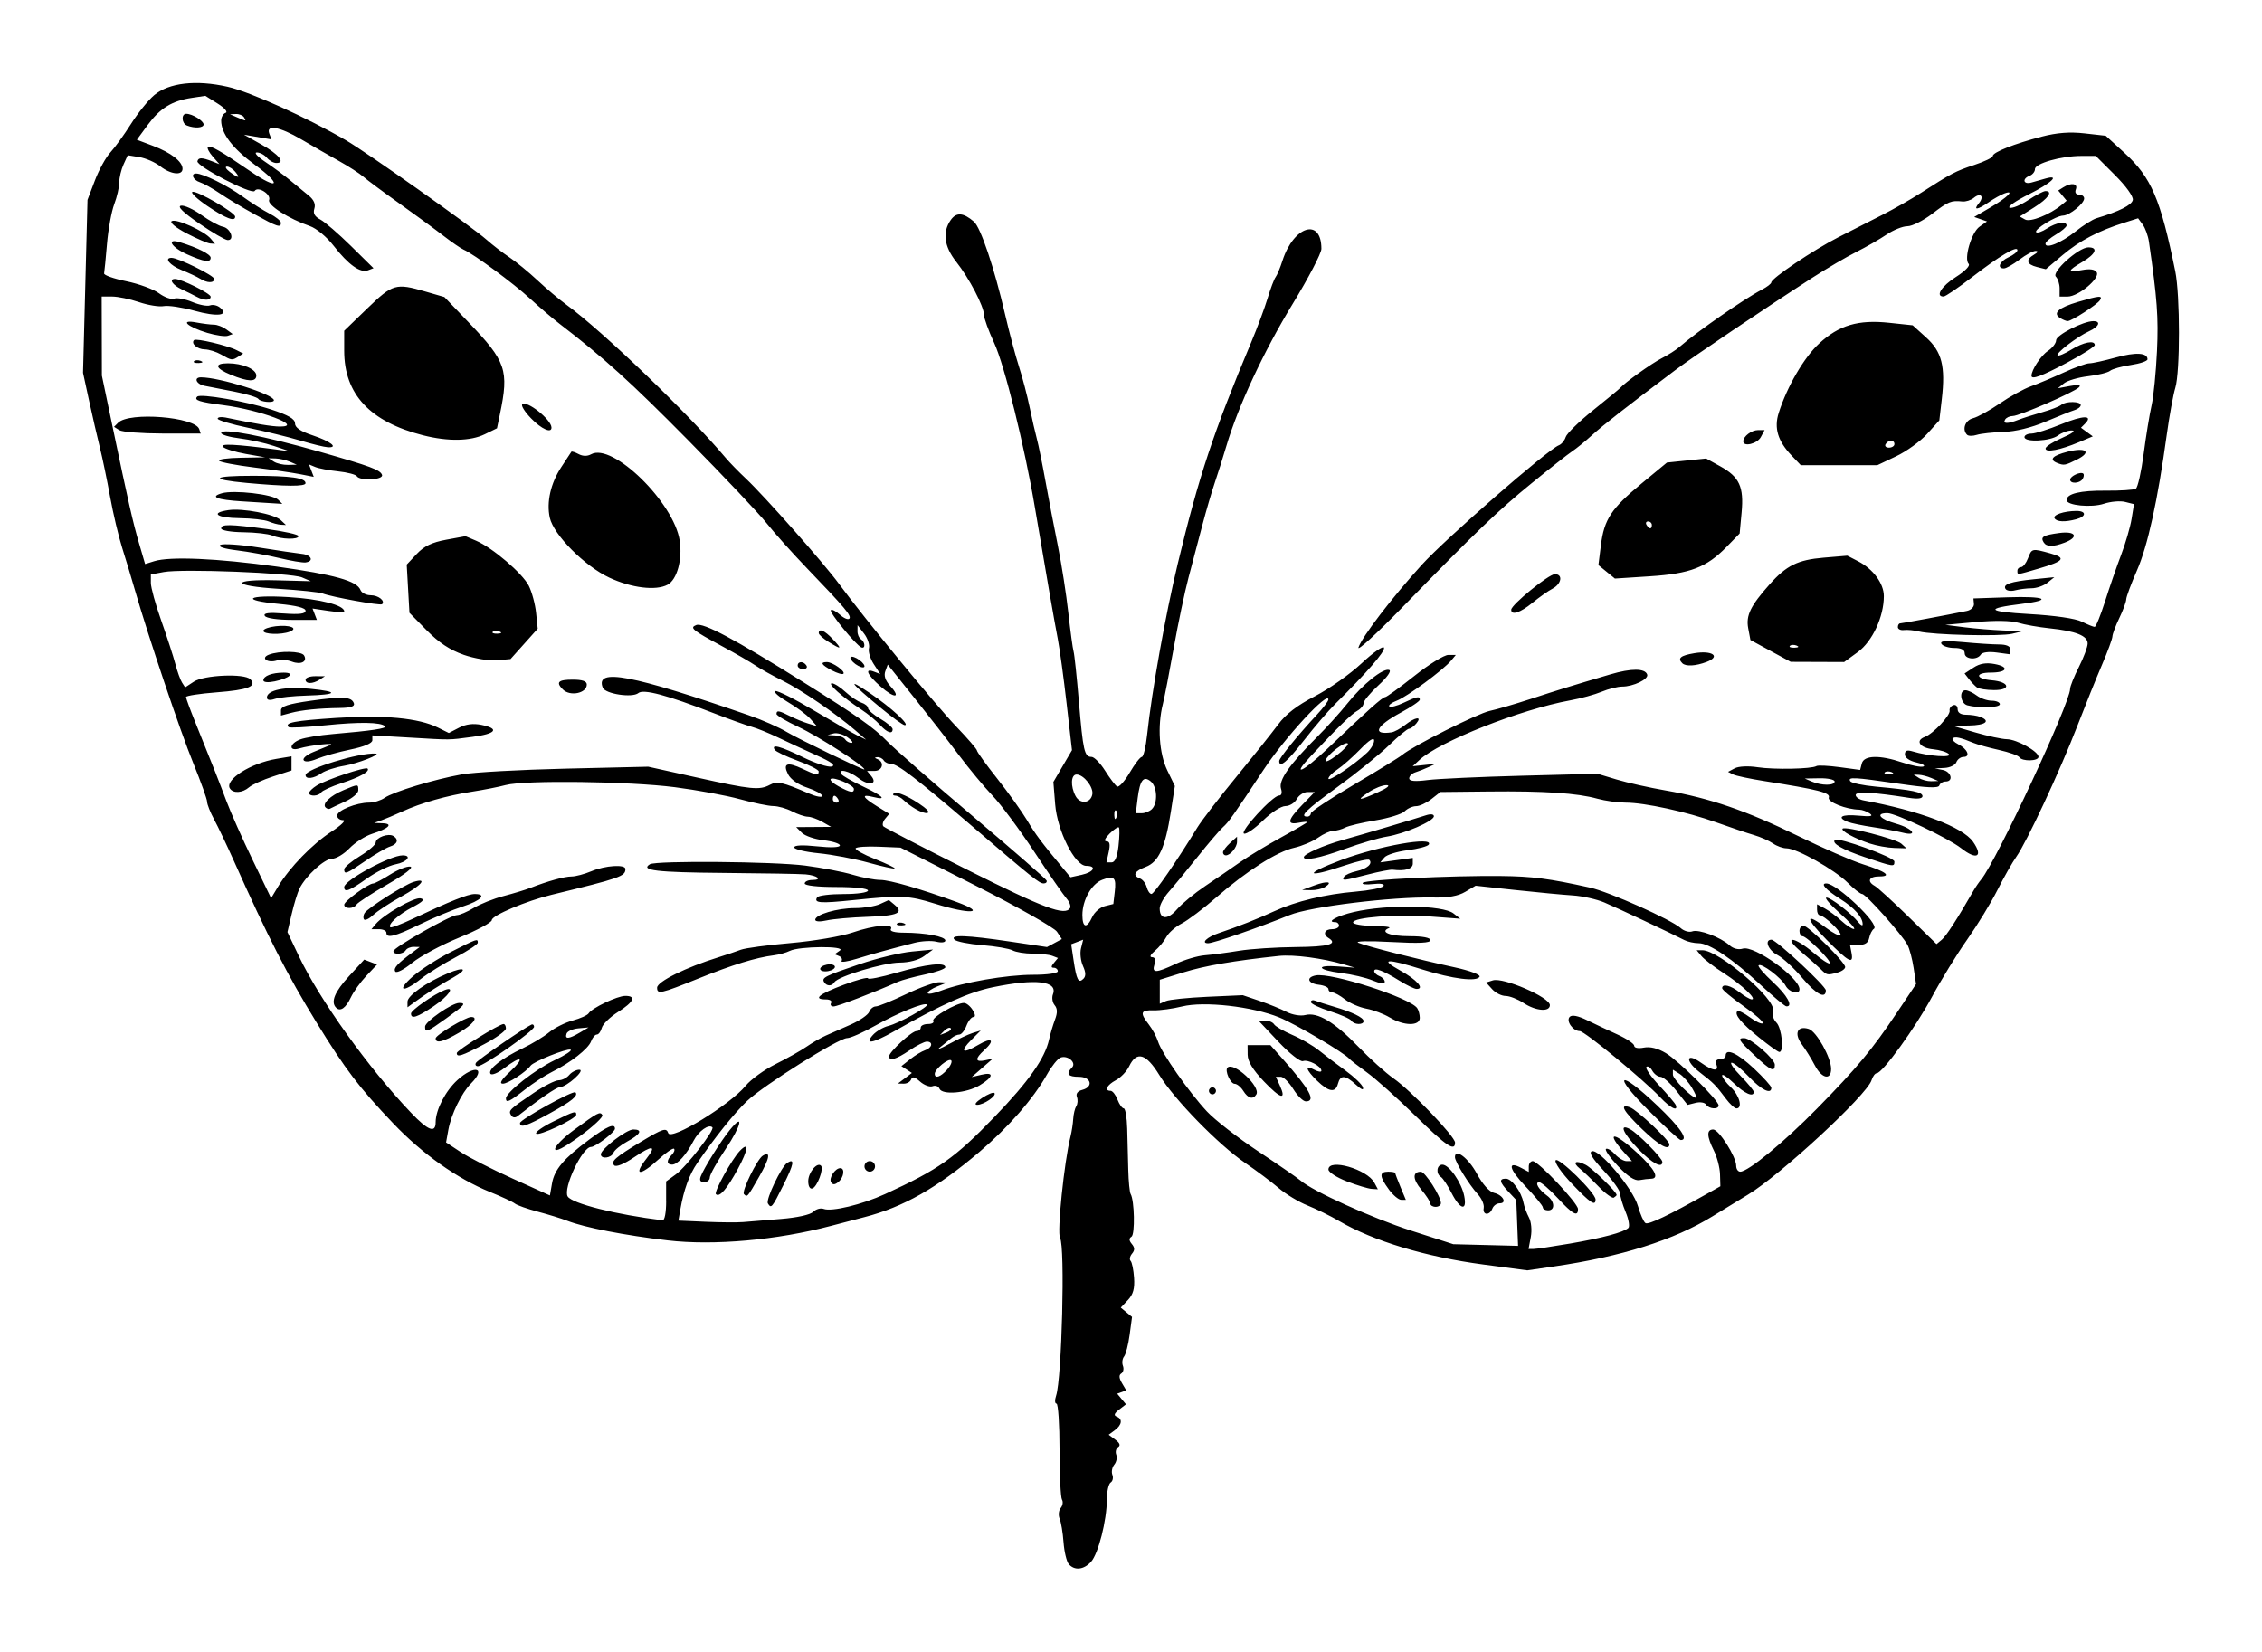 <?xml version="1.0" encoding="UTF-8" standalone="no"?>
<svg
   xmlns:dc="http://purl.org/dc/elements/1.1/"
   xmlns:cc="http://creativecommons.org/ns#"
   xmlns:rdf="http://www.w3.org/1999/02/22-rdf-syntax-ns#"
   xmlns:svg="http://www.w3.org/2000/svg"
   xmlns="http://www.w3.org/2000/svg"
   xmlns:sodipodi="http://sodipodi.sourceforge.net/DTD/sodipodi-0.dtd"
   xmlns:inkscape="http://www.inkscape.org/namespaces/inkscape"
   width="136.211mm"
   height="99.468mm"
   viewBox="0 0 136.211 99.468"
   version="1.1"
   id="svg2856"
   sodipodi:docname="Lutz - Butterfly D - outline.svg"
   inkscape:version="1.0.1 (3bc2e813f5, 2020-09-07)">
  <defs
     id="defs2850" />
  <sodipodi:namedview
     id="base"
     pagecolor="#ffffff"
     bordercolor="#666666"
     borderopacity="1.0"
     inkscape:pageopacity="0.0"
     inkscape:pageshadow="2"
     inkscape:zoom="1.4"
     inkscape:cx="251.8145"
     inkscape:cy="172.58652"
     inkscape:document-units="mm"
     inkscape:current-layer="layer1"
     inkscape:document-rotation="0"
     showgrid="false"
     fit-margin-top="5"
     fit-margin-left="5"
     fit-margin-bottom="5"
     fit-margin-right="5"
     inkscape:window-width="1920"
     inkscape:window-height="1013"
     inkscape:window-x="-9"
     inkscape:window-y="-9"
     inkscape:window-maximized="1" />
  <g
     inkscape:label="Warstwa 1"
     inkscape:groupmode="layer"
     id="layer1"
     transform="translate(-54.993,-122.998)">
    <path
       style="fill:#000000;stroke-width:0.212"
       d="m 119.349,217.191 c -0.131,-0.158 -0.272,-0.753 -0.314,-1.323 -0.042,-0.57 -0.147,-1.203 -0.234,-1.409 -0.087,-0.205 -0.059,-0.494 0.064,-0.642 0.123,-0.148 0.157,-0.376 0.077,-0.506 -0.081,-0.131 -0.147,-1.485 -0.147,-3.009 0,-1.524 -0.083,-2.772 -0.183,-2.772 -0.101,0 -0.112,-0.214 -0.024,-0.476 0.347,-1.037 0.548,-8.989 0.239,-9.5 -0.193,-0.319 0.246,-4.589 0.628,-6.11 0.073,-0.291 0.146,-0.767 0.163,-1.058 0.017,-0.291 0.1,-0.64 0.186,-0.775 0.086,-0.135 0.103,-0.384 0.038,-0.554 -0.074,-0.194 0.043,-0.351 0.317,-0.423 0.699,-0.183 0.545,-0.788 -0.2,-0.788 -0.659,0 -0.793,-0.181 -0.414,-0.559 0.289,-0.289 -0.258,-0.764 -0.69,-0.599 -0.171,0.066 -0.536,0.519 -0.81,1.008 -0.825,1.467 -2.327,3.189 -4.082,4.678 -2.565,2.177 -4.574,3.316 -6.916,3.922 -0.524,0.136 -1.429,0.372 -2.011,0.526 -3.255,0.861 -7.068,1.199 -9.842,0.874 -2.586,-0.303 -4.997,-0.774 -6.032,-1.177 -0.349,-0.136 -1.153,-0.385 -1.787,-0.553 -0.634,-0.168 -1.253,-0.387 -1.376,-0.488 -0.123,-0.1 -0.801,-0.416 -1.506,-0.701 -1.956,-0.791 -4.067,-2.288 -5.816,-4.123 -2.047,-2.148 -2.886,-3.251 -4.63,-6.09 -1.75,-2.848 -2.922,-5.14 -4.977,-9.737 -0.416,-0.931 -0.948,-2.046 -1.181,-2.476 -0.233,-0.431 -0.424,-0.911 -0.424,-1.067 0,-0.156 -0.373,-1.197 -0.828,-2.311 -0.783,-1.916 -2.722,-7.667 -3.521,-10.444 -0.201,-0.699 -0.546,-1.841 -0.767,-2.54 -0.221,-0.699 -0.547,-2.08 -0.726,-3.069 -0.178,-0.99 -0.455,-2.323 -0.614,-2.963 -0.159,-0.64 -0.453,-1.916 -0.653,-2.836 l -0.363,-1.672 0.135,-5.208 0.135,-5.208 0.443,-1.164 c 0.243,-0.64 0.663,-1.402 0.933,-1.693 0.27,-0.291 0.828,-1.064 1.242,-1.717 0.413,-0.653 1.042,-1.432 1.396,-1.731 0.887,-0.747 2.523,-0.934 4.419,-0.506 1.365,0.308 4.798,1.86 7.14,3.227 1.282,0.749 7.579,5.203 8.458,5.983 0.349,0.31 0.968,0.787 1.376,1.06 0.407,0.273 1.169,0.898 1.693,1.389 0.524,0.491 1.305,1.15 1.736,1.464 2.186,1.595 7.357,6.569 9.587,9.221 0.234,0.278 0.785,0.844 1.225,1.257 1.117,1.05 4.669,5.066 5.612,6.347 1.535,2.083 5.827,7.307 7.053,8.583 0.685,0.713 1.245,1.362 1.245,1.442 0,0.08 0.551,0.843 1.224,1.694 0.673,0.852 1.479,1.977 1.792,2.501 0.516,0.866 0.846,1.307 2.182,2.915 l 0.435,0.523 0.677,-0.149 c 0.737,-0.162 0.925,-0.538 0.269,-0.538 -0.68,0 -1.74,-2.104 -1.868,-3.709 l -0.108,-1.345 0.56,-0.956 0.56,-0.956 -0.323,-2.814 c -0.178,-1.548 -0.416,-3.291 -0.529,-3.873 -0.202,-1.039 -0.709,-3.952 -1.382,-7.938 -0.621,-3.68 -1.828,-8.556 -2.45,-9.899 -0.338,-0.73 -0.615,-1.492 -0.615,-1.693 -0.001,-0.51 -0.892,-2.213 -1.674,-3.2 -0.724,-0.914 -0.839,-1.782 -0.331,-2.508 0.339,-0.484 0.756,-0.457 1.396,0.091 0.409,0.35 1.227,2.779 1.875,5.568 0.257,1.106 0.637,2.535 0.844,3.175 0.207,0.64 0.495,1.736 0.639,2.434 0.144,0.699 0.34,1.556 0.435,1.905 0.095,0.349 0.328,1.492 0.517,2.54 0.189,1.048 0.527,2.81 0.751,3.916 0.223,1.106 0.506,2.916 0.628,4.022 0.122,1.106 0.264,2.154 0.315,2.328 0.051,0.175 0.195,1.534 0.321,3.021 0.251,2.979 0.331,3.329 0.76,3.329 0.161,0 0.528,0.373 0.815,0.829 0.288,0.456 0.613,0.885 0.723,0.953 0.11,0.068 0.451,-0.305 0.758,-0.829 0.307,-0.524 0.637,-0.953 0.734,-0.953 0.097,0 0.239,-0.595 0.317,-1.323 0.282,-2.634 1.108,-7.246 1.848,-10.319 1.27,-5.271 2.139,-7.89 4.424,-13.335 0.366,-0.873 0.81,-2.064 0.985,-2.646 0.175,-0.582 0.392,-1.154 0.481,-1.27 0.089,-0.116 0.276,-0.563 0.414,-0.992 0.675,-2.098 2.344,-2.605 2.344,-0.713 0,0.265 -0.778,1.758 -1.73,3.316 -1.731,2.837 -3.285,6.165 -3.989,8.549 -0.207,0.699 -0.522,1.699 -0.702,2.223 -0.179,0.524 -0.514,1.667 -0.744,2.54 -0.23,0.873 -0.606,2.302 -0.837,3.175 -0.231,0.873 -0.631,2.778 -0.89,4.233 -0.259,1.455 -0.554,2.979 -0.657,3.387 -0.332,1.321 -0.221,2.974 0.268,3.985 l 0.457,0.943 -0.242,1.558 c -0.334,2.146 -0.733,3.019 -1.514,3.314 -0.689,0.26 -0.815,0.517 -0.342,0.699 0.163,0.063 0.345,0.298 0.404,0.523 0.059,0.225 0.187,0.408 0.285,0.408 0.161,-0.001 1.538,-1.995 2.761,-3.999 0.256,-0.419 1.304,-1.782 2.328,-3.027 1.024,-1.246 2.166,-2.674 2.536,-3.175 0.469,-0.634 1.144,-1.153 2.223,-1.71 0.852,-0.44 2.117,-1.331 2.811,-1.982 0.694,-0.65 1.299,-1.071 1.344,-0.936 0.075,0.226 -1.023,1.492 -2.941,3.39 -0.417,0.413 -1.259,1.393 -1.871,2.179 -1.018,1.307 -1.498,1.709 -1.498,1.255 0,-0.181 1.092,-1.523 2.27,-2.79 0.379,-0.407 0.69,-0.818 0.691,-0.912 0.006,-0.558 -2.6,2.264 -3.894,4.216 -1.87,2.822 -2.113,3.165 -2.455,3.469 -0.197,0.175 -0.888,0.984 -1.537,1.799 -0.649,0.815 -1.426,1.758 -1.726,2.097 -0.3,0.338 -0.546,0.785 -0.546,0.993 0,0.683 0.478,0.709 1.043,0.057 0.299,-0.346 1.068,-0.979 1.709,-1.408 0.64,-0.428 1.568,-1.063 2.061,-1.411 0.493,-0.348 1.612,-1.025 2.487,-1.505 0.875,-0.48 1.59,-0.899 1.59,-0.93 0,-0.032 -0.238,-0.012 -0.529,0.044 -0.727,0.139 -0.664,-0.168 0.222,-1.08 l 0.751,-0.773 h -0.426 c -0.234,0 -0.528,0.191 -0.653,0.423 -0.125,0.233 -0.434,0.423 -0.687,0.423 -0.255,0 -0.857,0.389 -1.348,0.871 -0.488,0.479 -1.001,0.833 -1.139,0.787 -0.291,-0.097 1.726,-2.293 2.106,-2.293 0.153,0 0.199,-0.163 0.117,-0.42 -0.156,-0.491 0.514,-1.452 2.131,-3.062 0.591,-0.588 1.43,-1.514 1.865,-2.059 0.933,-1.168 2.154,-2.147 2.518,-2.02 0.152,0.053 -0.112,0.432 -0.641,0.92 -0.495,0.456 -0.9,0.943 -0.9,1.082 0,0.139 -0.167,0.342 -0.37,0.452 -0.344,0.185 -1.186,1.005 -2.815,2.743 -1.2,1.28 -0.468,0.952 1.002,-0.449 2.435,-2.321 3.322,-3.114 3.483,-3.114 0.085,0 0.873,-0.572 1.752,-1.27 0.879,-0.699 1.802,-1.27 2.051,-1.27 h 0.452 l -0.281,0.338 c -0.47,0.567 -2.661,2.184 -3.274,2.417 -0.317,0.121 -0.519,0.277 -0.449,0.347 0.07,0.07 0.455,-0.028 0.855,-0.218 0.812,-0.386 0.981,-0.418 0.98,-0.186 -4.2e-4,0.087 -0.521,0.44 -1.158,0.783 -1.486,0.802 -1.74,1.353 -0.544,1.181 0.17,-0.025 0.54,-0.226 0.822,-0.448 0.611,-0.48 1.041,-0.536 0.668,-0.086 -0.145,0.175 -0.343,0.318 -0.439,0.318 -0.097,0 -0.642,0.452 -1.213,1.005 -0.57,0.553 -1.954,1.672 -3.074,2.487 -1.921,1.397 -2.331,1.799 -1.836,1.799 0.116,0 0.212,-0.089 0.212,-0.198 0,-0.109 1.167,-0.886 2.593,-1.725 1.426,-0.84 2.736,-1.647 2.91,-1.793 0.639,-0.536 4.54,-2.496 5.275,-2.651 0.416,-0.088 1.519,-0.41 2.45,-0.715 1.673,-0.549 2.449,-0.788 4.804,-1.483 1.27,-0.375 2.097,-0.371 2.223,0.011 0.092,0.279 -0.834,0.724 -1.508,0.724 -0.271,0 -0.828,0.14 -1.238,0.311 -0.41,0.171 -1.255,0.403 -1.878,0.516 -2.985,0.54 -7.903,2.484 -9.095,3.595 l -0.401,0.373 0.689,-0.072 0.689,-0.072 -0.423,0.197 c -0.233,0.108 -0.59,0.249 -0.794,0.314 -0.204,0.064 -0.37,0.227 -0.37,0.362 0,0.173 0.329,0.203 1.111,0.104 0.611,-0.078 3.162,-0.195 5.668,-0.261 l 4.557,-0.119 1.158,0.349 c 0.637,0.192 1.968,0.489 2.957,0.66 2.644,0.457 4.846,1.214 7.938,2.727 1.513,0.741 3.276,1.511 3.916,1.711 1.39,0.435 1.796,0.736 0.995,0.736 -0.618,0 -0.757,0.298 -0.267,0.573 0.168,0.094 1.072,0.92 2.011,1.836 l 1.706,1.665 0.316,-0.262 c 0.268,-0.222 0.926,-1.239 1.915,-2.96 0.121,-0.21 0.331,-0.517 0.467,-0.68 0.903,-1.088 5.346,-10.615 5.346,-11.463 0,-0.153 0.238,-0.746 0.528,-1.319 0.291,-0.573 0.529,-1.21 0.529,-1.417 10e-4,-0.464 -0.713,-0.749 -2.287,-0.913 -0.662,-0.069 -1.517,-0.22 -1.898,-0.336 -0.427,-0.13 -1.405,-0.146 -2.54,-0.042 l -1.846,0.169 1.164,0.146 c 0.64,0.08 1.688,0.167 2.328,0.192 l 1.164,0.046 -0.635,0.153 c -0.705,0.17 -4.781,0.07 -5.609,-0.138 -0.291,-0.073 -0.696,-0.111 -0.9,-0.086 -0.204,0.026 -0.37,-0.054 -0.37,-0.178 0,-0.124 0.062,-0.225 0.138,-0.225 0.124,0 2.889,-0.515 4.02,-0.749 0.249,-0.051 0.44,-0.242 0.423,-0.423 l -0.03,-0.329 2.064,-0.07 c 2.265,-0.077 2.769,0.16 0.847,0.398 -2.257,0.279 -2.114,0.466 0.47,0.613 1.527,0.087 2.763,0.267 3.146,0.458 0.347,0.173 0.694,0.314 0.771,0.314 0.077,0 0.359,-0.691 0.627,-1.535 0.267,-0.844 0.704,-2.106 0.97,-2.805 0.266,-0.699 0.548,-1.671 0.628,-2.161 l 0.144,-0.891 -0.535,-0.134 c -0.294,-0.074 -0.868,-0.025 -1.274,0.11 -0.758,0.25 -2.247,0.105 -2.247,-0.22 0,-0.385 0.817,-0.582 2.353,-0.568 0.881,0.008 1.698,-0.044 1.815,-0.117 0.117,-0.073 0.329,-1.016 0.471,-2.097 0.141,-1.081 0.356,-2.394 0.476,-2.918 0.12,-0.524 0.267,-2 0.327,-3.281 0.094,-2.022 0.011,-3.147 -0.485,-6.578 -0.052,-0.358 -0.219,-0.823 -0.373,-1.032 l -0.279,-0.381 -0.83,0.263 c -1.565,0.496 -2.685,1.083 -3.706,1.943 l -1.021,0.861 -0.538,-0.135 c -0.628,-0.158 -0.692,-0.44 -0.168,-0.745 0.231,-0.135 0.266,-0.218 0.092,-0.222 -0.153,-0.004 -0.591,0.232 -0.972,0.523 -0.382,0.291 -0.804,0.529 -0.938,0.529 -0.438,0 -0.258,-0.426 0.285,-0.674 0.291,-0.133 0.529,-0.324 0.529,-0.424 0,-0.294 -1.065,0.338 -2.71,1.609 -0.841,0.65 -1.624,1.182 -1.738,1.182 -0.52,0 -0.122,-0.628 0.744,-1.176 0.546,-0.345 0.873,-0.681 0.767,-0.788 -0.302,-0.302 0.165,-1.898 0.655,-2.241 l 0.45,-0.315 -0.386,-0.135 -0.386,-0.135 0.974,-0.571 c 1.022,-0.599 1.51,-1.085 0.848,-0.846 -0.21,0.076 -0.634,0.313 -0.943,0.527 -0.683,0.473 -0.961,0.504 -0.598,0.066 0.342,-0.412 0.105,-0.667 -0.304,-0.327 -0.171,0.141 -0.482,0.239 -0.693,0.217 -0.675,-0.07 -0.833,-0.005 -1.822,0.75 -0.534,0.407 -1.201,0.741 -1.483,0.741 -0.282,0 -0.847,0.227 -1.256,0.504 -0.409,0.277 -1.228,0.748 -1.82,1.045 -0.592,0.297 -1.771,0.989 -2.62,1.536 -2.941,1.897 -7.203,4.77 -8.287,5.586 -2.991,2.252 -4.33,3.299 -5.005,3.912 -0.407,0.371 -0.947,0.81 -1.199,0.977 -0.252,0.167 -1.347,1.029 -2.434,1.915 -2.058,1.678 -3.324,2.894 -7.862,7.55 -1.491,1.529 -2.649,2.587 -2.573,2.349 0.201,-0.632 2.019,-3.006 3.814,-4.981 1.442,-1.586 7.583,-6.941 8.255,-7.199 0.159,-0.061 0.345,-0.285 0.412,-0.498 0.068,-0.213 0.809,-0.937 1.648,-1.61 0.839,-0.672 1.573,-1.278 1.631,-1.345 0.286,-0.33 1.88,-1.471 2.498,-1.787 0.385,-0.197 0.861,-0.499 1.058,-0.672 1.053,-0.92 3.914,-2.912 4.965,-3.456 0.319,-0.165 0.58,-0.366 0.58,-0.446 0,-0.241 2.549,-1.958 4.02,-2.708 0.758,-0.386 1.949,-0.993 2.648,-1.347 0.699,-0.354 1.746,-0.95 2.328,-1.324 1.849,-1.188 2.093,-1.316 3.228,-1.691 0.611,-0.202 1.111,-0.444 1.111,-0.539 0,-0.224 1.303,-0.74 2.947,-1.166 0.92,-0.239 1.691,-0.297 2.584,-0.196 l 1.272,0.144 1.124,1.027 c 1.62,1.481 2.172,2.765 3.062,7.133 0.296,1.453 0.297,6.065 0.002,7.023 -0.125,0.407 -0.359,1.692 -0.519,2.856 -0.537,3.913 -1.142,6.667 -1.787,8.136 -0.352,0.803 -0.644,1.587 -0.648,1.742 -0.004,0.155 -0.191,0.663 -0.416,1.129 -0.225,0.466 -0.412,0.965 -0.416,1.109 -0.004,0.144 -0.284,0.906 -0.622,1.693 -0.338,0.787 -1.012,2.457 -1.497,3.712 -1.036,2.679 -3.042,6.98 -3.667,7.861 -0.241,0.339 -0.754,1.244 -1.141,2.011 -0.387,0.767 -1.207,2.108 -1.823,2.982 -0.616,0.873 -1.567,2.422 -2.114,3.442 -0.983,1.834 -2.985,4.601 -3.33,4.601 -0.098,0 -0.239,0.192 -0.313,0.426 -0.284,0.895 -5.513,5.732 -7.452,6.893 -0.374,0.224 -1.326,0.807 -2.117,1.295 -2.317,1.432 -5.47,2.429 -9.576,3.027 l -1.577,0.23 -2.657,-0.352 c -3.458,-0.459 -6.619,-1.413 -8.68,-2.62 -0.529,-0.31 -1.387,-0.731 -1.906,-0.938 -0.52,-0.206 -1.299,-0.677 -1.731,-1.046 -0.432,-0.369 -1.34,-1.05 -2.018,-1.513 -1.61,-1.1 -4.267,-3.82 -5.172,-5.296 -0.798,-1.302 -1.367,-1.464 -1.819,-0.517 -0.142,0.298 -0.501,0.672 -0.796,0.83 -0.543,0.291 -0.718,0.639 -0.32,0.639 0.119,0 0.307,0.238 0.418,0.529 0.111,0.291 0.28,0.529 0.377,0.529 0.097,0 0.19,0.548 0.208,1.217 0.018,0.669 0.047,1.789 0.064,2.487 0.018,0.699 0.082,1.352 0.142,1.452 0.231,0.386 0.272,2.435 0.051,2.572 -0.16,0.099 -0.154,0.229 0.02,0.439 0.183,0.22 0.186,0.373 0.012,0.583 -0.13,0.156 -0.168,0.352 -0.085,0.435 0.083,0.083 0.177,0.544 0.209,1.026 0.043,0.645 -0.054,0.996 -0.371,1.333 l -0.43,0.457 0.339,0.281 0.339,0.281 -0.144,1.073 c -0.079,0.59 -0.23,1.18 -0.336,1.311 -0.105,0.131 -0.136,0.383 -0.068,0.561 0.068,0.178 0.024,0.385 -0.098,0.46 -0.151,0.093 -0.139,0.278 0.038,0.578 l 0.26,0.441 -0.273,0.099 -0.273,0.099 0.265,0.32 0.265,0.32 -0.415,0.319 c -0.288,0.221 -0.334,0.349 -0.151,0.418 0.374,0.14 0.328,0.499 -0.106,0.821 l -0.37,0.275 0.402,0.298 c 0.266,0.197 0.323,0.347 0.168,0.443 -0.129,0.08 -0.18,0.286 -0.114,0.458 0.066,0.172 0.013,0.443 -0.119,0.601 -0.131,0.158 -0.183,0.433 -0.115,0.611 0.068,0.178 0.022,0.386 -0.102,0.463 -0.124,0.077 -0.228,0.539 -0.229,1.027 -0.005,1.265 -0.514,3.264 -0.956,3.752 -0.438,0.484 -1.004,0.538 -1.344,0.129 z m 30.163,-19.298 c 1.974,-0.34 3.244,-0.679 3.535,-0.944 0.095,-0.087 0.024,-0.516 -0.159,-0.953 -0.183,-0.437 -0.332,-0.94 -0.332,-1.117 0,-0.177 -0.449,-0.802 -0.997,-1.388 -0.683,-0.73 -0.905,-1.096 -0.706,-1.163 0.454,-0.151 2.476,2.256 2.773,3.301 0.141,0.498 0.346,0.96 0.455,1.027 0.18,0.111 1.406,-0.472 3.66,-1.742 l 0.847,-0.477 -0.021,-0.724 c -0.012,-0.398 -0.178,-1.039 -0.37,-1.424 -0.431,-0.864 -0.444,-1.27 -0.041,-1.27 0.345,0 1.385,1.642 1.385,2.188 0,0.194 0.11,0.352 0.245,0.352 0.474,0 2.632,-1.775 4.623,-3.802 2.402,-2.445 3.315,-3.542 4.825,-5.798 l 1.137,-1.699 -0.145,-0.965 c -0.08,-0.531 -0.245,-1.156 -0.368,-1.388 -0.328,-0.622 -2.506,-3.069 -2.731,-3.069 -0.106,0 -0.503,-0.31 -0.881,-0.688 -0.778,-0.777 -3.067,-2.064 -3.672,-2.064 -0.22,0 -0.588,-0.132 -0.818,-0.293 -0.23,-0.161 -0.752,-0.391 -1.158,-0.51 -0.407,-0.119 -1.417,-0.46 -2.244,-0.756 -1.799,-0.644 -4.311,-1.191 -5.48,-1.193 -0.466,-8.4e-4 -1.227,-0.107 -1.692,-0.236 -1.218,-0.338 -3.189,-0.469 -6.526,-0.434 l -2.927,0.031 -0.542,0.426 c -0.298,0.234 -0.712,0.426 -0.921,0.426 -0.209,0 -0.518,0.138 -0.687,0.308 -0.169,0.169 -0.962,0.416 -1.761,0.548 -0.8,0.132 -1.619,0.327 -1.821,0.433 -0.202,0.106 -0.521,0.193 -0.708,0.193 -0.187,0 -0.603,0.187 -0.924,0.415 -0.321,0.228 -0.967,0.501 -1.436,0.607 -1.042,0.234 -2.878,1.404 -4.714,3.006 -0.757,0.66 -1.683,1.358 -2.057,1.552 -0.375,0.193 -0.794,0.561 -0.931,0.817 -0.137,0.256 -0.449,0.633 -0.694,0.837 -0.273,0.228 -0.337,0.375 -0.166,0.379 0.182,0.005 0.232,0.155 0.144,0.43 -0.172,0.542 0.083,0.536 1.286,-0.03 0.53,-0.249 1.315,-0.481 1.744,-0.515 0.429,-0.034 1.352,-0.155 2.05,-0.27 0.699,-0.115 2.246,-0.216 3.44,-0.226 1.967,-0.016 2.552,-0.18 1.958,-0.547 -0.358,-0.221 -0.235,-0.529 0.212,-0.529 0.233,0 0.423,-0.095 0.423,-0.212 0,-0.116 -0.101,-0.212 -0.224,-0.212 -0.58,0 0.11,-0.378 1.114,-0.61 2.009,-0.465 5.358,-0.418 6.002,0.084 l 0.411,0.32 -1.828,-0.136 c -2.014,-0.149 -4.627,0.054 -4.627,0.359 0,0.107 0.548,0.202 1.217,0.212 0.669,0.009 1.097,0.065 0.951,0.124 -0.591,0.238 0.047,0.494 1.231,0.494 0.793,0 1.258,0.088 1.258,0.239 0,0.171 -0.677,0.202 -2.381,0.109 -1.354,-0.074 -2.199,-0.053 -1.958,0.048 0.502,0.212 3.589,0.999 5.818,1.483 0.884,0.192 1.539,0.438 1.482,0.556 -0.158,0.326 -1.625,0.142 -3.447,-0.432 -2.148,-0.677 -2.628,-0.653 -1.326,0.067 0.991,0.548 1.486,1.106 0.98,1.106 -0.128,0 -0.589,-0.221 -1.023,-0.492 -0.982,-0.612 -1.53,-0.82 -1.53,-0.583 0,0.1 0.143,0.237 0.318,0.304 0.175,0.067 0.318,0.221 0.318,0.343 0,0.138 -0.274,0.107 -0.726,-0.082 -0.399,-0.167 -1.256,-0.37 -1.905,-0.451 -1.436,-0.179 -1.577,-0.5 -0.174,-0.395 l 1.005,0.075 -0.635,-0.187 c -1.309,-0.385 -3.047,-0.614 -3.943,-0.52 -2.69,0.285 -4.457,0.589 -5.741,0.989 l -1.429,0.445 v 0.722 0.722 l 0.37,-0.161 c 0.204,-0.089 1.328,-0.204 2.499,-0.257 l 2.128,-0.096 1.01,0.343 c 0.556,0.189 1.288,0.487 1.627,0.662 0.346,0.179 0.839,0.263 1.125,0.191 0.747,-0.187 1.754,0.414 3.2,1.91 0.699,0.723 1.651,1.58 2.117,1.905 1.055,0.736 3.704,3.5 3.704,3.865 0,0.567 -0.529,0.209 -2.404,-1.628 -1.066,-1.044 -2.366,-2.208 -2.889,-2.586 -0.523,-0.379 -0.999,-0.747 -1.057,-0.818 -0.292,-0.358 -3.214,-2.086 -4.233,-2.503 -1.617,-0.662 -4.524,-0.991 -5.854,-0.662 -0.564,0.139 -1.335,0.244 -1.713,0.233 -0.789,-0.024 -0.847,0.142 -0.294,0.85 0.217,0.278 0.468,0.743 0.559,1.034 0.217,0.697 1.858,3.042 2.945,4.207 0.475,0.509 1.864,1.589 3.087,2.4 1.222,0.811 2.365,1.6 2.54,1.753 0.732,0.643 4.306,2.264 6.668,3.023 l 2.54,0.817 1.95,0.05 1.95,0.05 -0.054,-1.38 -0.054,-1.38 -0.468,-0.498 c -0.547,-0.582 -0.587,-0.788 -0.155,-0.788 0.354,0 0.929,0.786 1.056,1.442 0.046,0.24 0.195,0.643 0.33,0.895 0.14,0.262 0.188,0.768 0.111,1.178 l -0.135,0.719 h 0.299 c 0.165,0 1.145,-0.146 2.179,-0.323 z m -5.173,-2.153 c 0.038,-0.198 -0.122,-0.568 -0.355,-0.822 -0.531,-0.579 -1.377,-1.952 -1.377,-2.235 0,-0.559 0.802,0.044 1.312,0.985 0.351,0.65 0.752,1.099 1.043,1.167 0.539,0.128 0.804,0.629 0.332,0.629 -0.172,0 -0.367,0.143 -0.434,0.318 -0.168,0.437 -0.606,0.402 -0.52,-0.042 z m 4.452,-0.593 c -0.485,-0.524 -0.985,-0.953 -1.111,-0.953 -0.29,0 -0.032,0.444 0.471,0.806 0.464,0.335 0.505,0.888 0.066,0.888 -0.175,0 -0.318,-0.08 -0.318,-0.179 0,-0.098 -0.469,-0.668 -1.043,-1.267 -1.007,-1.05 -1.116,-1.571 -0.231,-1.097 l 0.428,0.229 v -0.325 c 0,-0.179 0.107,-0.325 0.239,-0.325 0.334,0 2.725,2.532 2.725,2.886 0,0.493 -0.31,0.325 -1.225,-0.663 z m -7.665,0.334 c 0,-0.107 -0.245,-0.487 -0.544,-0.842 -0.529,-0.628 -0.539,-1.081 -0.025,-1.077 0.258,0.002 1.205,1.49 1.205,1.892 0,0.122 -0.143,0.223 -0.318,0.223 -0.175,0 -0.318,-0.088 -0.318,-0.195 z m 1.277,-0.637 c -0.234,-0.458 -0.521,-0.892 -0.639,-0.965 -0.323,-0.199 -0.258,-0.743 0.088,-0.743 0.403,0 1.15,1.073 1.313,1.887 0.186,0.932 -0.247,0.83 -0.762,-0.179 z m 7.239,-0.569 c -0.613,-0.643 -1.051,-1.272 -0.973,-1.398 0.153,-0.247 2.405,1.96 2.405,2.357 0,0.425 -0.311,0.217 -1.432,-0.959 z m -11.016,0.351 c -0.575,-0.778 -0.586,-1.067 -0.04,-1.067 0.233,0 0.423,0.036 0.423,0.08 0,0.044 0.144,0.425 0.32,0.847 l 0.32,0.767 h -0.281 c -0.154,0 -0.489,-0.282 -0.744,-0.626 z m 12.622,-0.181 c -0.416,-0.429 -0.918,-0.909 -1.114,-1.066 -0.489,-0.391 -0.266,-0.546 0.34,-0.235 0.409,0.21 1.87,1.63 1.87,1.817 0,0.03 -0.076,0.102 -0.17,0.16 -0.093,0.058 -0.51,-0.246 -0.926,-0.675 z m -15.149,-0.301 c -0.611,-0.234 -1.111,-0.557 -1.111,-0.717 0,-0.687 2.332,-0.017 2.766,0.795 l 0.212,0.396 -0.378,-0.024 c -0.208,-0.013 -0.878,-0.215 -1.489,-0.45 z m 16.321,-0.927 c -0.482,-0.512 -0.804,-0.975 -0.716,-1.03 0.088,-0.054 0.331,0.089 0.539,0.319 0.208,0.23 0.523,0.418 0.7,0.418 h 0.322 l -0.429,-0.476 c -1.199,-1.332 -0.69,-1.341 0.756,-0.013 1.051,0.965 1.356,1.544 0.816,1.55 -0.146,0.002 -0.455,0.039 -0.688,0.082 -0.287,0.054 -0.705,-0.219 -1.3,-0.851 z m 1.244,-1.006 c -0.947,-0.977 -1.201,-1.581 -0.508,-1.21 0.475,0.254 1.94,1.743 1.94,1.971 0,0.412 -0.61,0.087 -1.432,-0.76 z m 0.215,-1.211 c -1.141,-1.097 -1.393,-1.547 -0.741,-1.32 0.425,0.148 2.381,1.981 2.381,2.231 0,0.415 -0.618,0.072 -1.64,-0.911 z m 0.37,-1.145 c -2.218,-2.229 -1.771,-2.475 0.529,-0.291 1.408,1.338 1.921,2.09 1.425,2.09 -0.09,0 -0.969,-0.81 -1.953,-1.799 z m 0.728,-0.765 c -1.009,-1.07 -4.564,-3.998 -4.854,-3.998 -0.413,0 -0.845,-0.617 -0.603,-0.859 0.134,-0.134 0.498,-0.063 1.039,0.202 0.458,0.225 1.285,0.614 1.838,0.865 0.553,0.251 1.005,0.556 1.005,0.678 0,0.128 0.246,0.174 0.582,0.109 0.379,-0.074 0.84,0.042 1.323,0.332 0.781,0.469 3.175,2.845 3.175,3.15 0,0.259 -0.584,0.221 -0.751,-0.05 -0.078,-0.126 -0.361,-0.174 -0.63,-0.106 l -0.489,0.123 -0.67,-0.846 c -0.369,-0.465 -0.8,-0.846 -0.959,-0.846 -0.159,0 -0.382,-0.166 -0.496,-0.369 -0.113,-0.203 -0.271,-0.303 -0.351,-0.224 -0.08,0.08 0.27,0.586 0.778,1.126 0.507,0.54 0.954,1.069 0.993,1.176 0.148,0.409 -0.334,0.169 -0.931,-0.464 z m 1.906,-0.575 c -0.195,-0.33 -0.534,-0.712 -0.753,-0.848 l -0.399,-0.249 v 0.3 c 0,0.265 1.138,1.396 1.404,1.396 0.056,0 -0.058,-0.27 -0.253,-0.599 z m 2.041,0.652 c -0.622,-0.83 -0.729,-0.937 -1.586,-1.6 -0.894,-0.691 -0.82,-1.215 0.081,-0.573 0.71,0.506 1.098,0.552 0.929,0.11 -0.077,-0.201 0.003,-0.318 0.218,-0.318 0.187,0 0.34,-0.095 0.34,-0.212 0,-0.477 0.715,-0.154 1.702,0.77 0.577,0.54 1.049,1.064 1.049,1.164 0,0.422 -0.601,0.127 -1.35,-0.664 -0.441,-0.466 -0.909,-0.847 -1.039,-0.847 -0.13,0 0.116,0.361 0.547,0.803 0.431,0.441 0.784,0.87 0.784,0.953 0,0.347 -0.556,0.104 -1.207,-0.527 -0.384,-0.372 -0.698,-0.579 -0.698,-0.46 0,0.119 0.238,0.44 0.529,0.713 0.517,0.486 0.723,1.27 0.333,1.27 -0.108,0 -0.393,-0.262 -0.633,-0.582 z m -26.053,-0.582 c -0.252,-0.407 -0.591,-0.741 -0.754,-0.741 h -0.296 l 0.242,0.53 c 0.412,0.903 0.049,0.808 -0.963,-0.253 -0.664,-0.696 -0.972,-1.201 -0.976,-1.6 l -0.005,-0.582 0.688,4.2e-4 0.688,4.3e-4 0.741,0.834 c 1.628,1.832 2.021,2.552 1.393,2.552 -0.165,0 -0.506,-0.333 -0.758,-0.741 z m -3.012,0.106 c -0.145,-0.233 -0.378,-0.423 -0.517,-0.423 -0.257,0 -0.611,-0.798 -0.433,-0.976 0.375,-0.375 2.02,1.158 1.736,1.617 -0.201,0.325 -0.499,0.242 -0.786,-0.218 z m -2.068,0 c 0,-0.116 0.095,-0.212 0.212,-0.212 0.116,0 0.212,0.095 0.212,0.212 0,0.116 -0.095,0.212 -0.212,0.212 -0.116,0 -0.212,-0.095 -0.212,-0.212 z m 6.509,-0.613 c -0.683,-0.666 -0.759,-0.978 -0.159,-0.657 0.233,0.125 0.423,0.151 0.423,0.058 0,-0.274 -0.807,-0.695 -1.109,-0.58 -0.156,0.06 -0.807,-0.453 -1.482,-1.168 l -1.203,-1.275 h 0.402 c 0.221,0 0.466,0.103 0.544,0.229 0.078,0.126 0.573,0.414 1.101,0.64 0.528,0.226 1.255,0.651 1.617,0.944 0.362,0.293 1.079,0.839 1.594,1.212 0.515,0.373 0.98,0.821 1.034,0.996 0.063,0.203 -0.088,0.146 -0.42,-0.159 -0.641,-0.588 -0.938,-0.602 -1.082,-0.053 -0.147,0.562 -0.553,0.501 -1.262,-0.19 z m 29.976,-0.922 c -0.196,-0.378 -0.55,-0.951 -0.787,-1.271 -0.483,-0.654 -0.261,-1.139 0.423,-0.921 0.464,0.148 1.346,1.725 1.345,2.404 -8.5e-4,0.707 -0.569,0.584 -0.98,-0.212 z m -3.624,-0.595 c -0.967,-0.913 -1.047,-1.045 -0.63,-1.045 0.401,0 1.847,1.255 1.847,1.603 0,0.471 -0.247,0.358 -1.217,-0.558 z m 0.265,-1.083 c -1.075,-0.871 -1.502,-1.388 -1.306,-1.584 0.06,-0.06 0.401,0.107 0.758,0.371 0.357,0.264 0.705,0.424 0.774,0.355 0.069,-0.069 -0.454,-0.533 -1.162,-1.032 -0.708,-0.499 -1.286,-0.984 -1.286,-1.077 0,-0.297 0.511,-0.175 1.058,0.253 0.291,0.228 0.615,0.416 0.721,0.419 0.349,0.009 -0.598,-0.882 -1.673,-1.573 -0.582,-0.374 -1.189,-0.839 -1.349,-1.033 l -0.29,-0.353 h 0.348 c 0.986,0 4.455,2.969 4.244,3.633 -0.07,0.22 0.021,0.535 0.208,0.722 0.331,0.331 0.474,1.796 0.173,1.77 -0.087,-0.007 -0.635,-0.399 -1.217,-0.871 z m -24.548,-1.012 c -0.069,-0.112 -0.646,-0.367 -1.282,-0.568 -0.636,-0.201 -1.157,-0.45 -1.157,-0.555 0,-0.105 0.119,-0.141 0.265,-0.081 0.146,0.06 0.646,0.222 1.111,0.358 1.125,0.331 1.799,0.658 1.799,0.873 0,0.243 -0.582,0.222 -0.736,-0.027 z m 2.319,-0.188 c -0.352,-0.214 -0.985,-0.455 -1.407,-0.534 -0.422,-0.079 -1.007,-0.332 -1.299,-0.562 -0.292,-0.23 -0.635,-0.418 -0.762,-0.418 -0.127,0 -0.231,-0.089 -0.231,-0.198 0,-0.109 -0.262,-0.228 -0.582,-0.265 -0.663,-0.076 -0.783,-0.446 -0.182,-0.562 0.941,-0.181 5.661,1.34 6.105,1.968 0.086,0.121 0.157,0.387 0.159,0.59 0.004,0.502 -0.962,0.49 -1.8,-0.021 z m 8.048,-0.879 c -0.349,-0.231 -0.835,-0.421 -1.078,-0.422 -0.244,-8.5e-4 -0.608,-0.183 -0.809,-0.406 l -0.366,-0.404 0.405,-0.128 c 0.627,-0.199 3.436,1.019 3.436,1.49 0,0.427 -0.852,0.357 -1.587,-0.13 z m 14.287,-1.079 c -1.726,-1.593 -3.102,-2.52 -3.743,-2.52 -0.273,0 -0.661,-0.086 -0.863,-0.19 -0.813,-0.42 -4.019,-1.927 -4.813,-2.262 -0.466,-0.197 -1.323,-0.388 -1.905,-0.425 -0.582,-0.037 -2.136,-0.184 -3.453,-0.326 l -2.395,-0.259 -0.624,0.369 c -0.433,0.256 -1.028,0.36 -1.944,0.341 -2.46,-0.052 -7.375,0.548 -8.623,1.054 -1.928,0.781 -4.594,1.702 -4.921,1.7 -0.448,-0.003 -0.061,-0.372 0.635,-0.606 1.154,-0.388 2.363,-0.865 3.373,-1.331 1.273,-0.586 3.067,-1.018 4.867,-1.17 0.86,-0.073 1.621,-0.225 1.692,-0.339 0.077,-0.125 -0.174,-0.171 -0.642,-0.117 -0.423,0.049 -0.694,0.015 -0.602,-0.078 0.189,-0.189 5.253,-0.437 8.299,-0.407 1.895,0.019 2.908,0.15 5.38,0.698 1.15,0.255 4.89,1.925 5.46,2.438 0.199,0.18 0.514,0.268 0.7,0.197 0.381,-0.146 1.701,0.35 2.249,0.846 0.218,0.197 0.533,0.274 0.789,0.193 0.677,-0.215 3.414,1.748 3.414,2.448 0,0.353 -0.619,0.191 -0.839,-0.219 -0.254,-0.474 -1.462,-1.383 -1.624,-1.221 -0.06,0.06 0.326,0.511 0.859,1.003 0.864,0.796 1.248,1.492 0.81,1.464 -0.087,-0.005 -0.778,-0.582 -1.535,-1.28 z m 2.511,-0.413 c -0.505,-0.599 -1.182,-1.226 -1.503,-1.392 -0.564,-0.292 -0.814,-0.926 -0.364,-0.926 0.279,0 3.272,2.791 3.272,3.052 0,0.545 -0.584,0.24 -1.405,-0.733 z m 1.088,-0.553 c -0.175,-0.174 -0.699,-0.638 -1.164,-1.032 -0.525,-0.444 -0.721,-0.719 -0.514,-0.724 0.183,-0.005 0.735,0.336 1.227,0.757 0.492,0.421 0.944,0.717 1.003,0.658 0.129,-0.129 -1.384,-1.635 -1.643,-1.635 -0.099,0 -0.179,-0.143 -0.179,-0.318 0,-0.175 0.106,-0.318 0.235,-0.318 0.291,0 2.517,2.204 2.517,2.492 0,0.115 -0.214,0.267 -0.476,0.338 -0.608,0.163 -0.627,0.159 -1.005,-0.218 z m 0.346,-1.779 c -1.285,-1.3 -1.29,-1.674 -0.009,-0.697 0.403,0.307 0.788,0.503 0.857,0.434 0.13,-0.13 -0.97,-1.186 -1.247,-1.198 -0.087,-0.004 -0.159,-0.153 -0.159,-0.332 v -0.325 l 0.464,0.248 c 0.255,0.137 0.707,0.473 1.003,0.748 0.296,0.275 0.635,0.496 0.753,0.492 0.118,-0.004 -0.262,-0.431 -0.845,-0.948 -0.582,-0.517 -0.947,-0.942 -0.81,-0.944 0.261,-0.005 1.473,0.93 1.915,1.476 0.142,0.175 0.261,0.241 0.265,0.146 0.017,-0.427 -0.482,-0.994 -1.364,-1.551 -0.856,-0.541 -1.197,-0.922 -0.824,-0.922 0.643,0 3.254,2.487 2.867,2.731 -0.11,0.07 -0.238,0.317 -0.284,0.55 -0.058,0.292 -0.25,0.422 -0.621,0.418 l -0.538,-0.005 0.092,0.482 c 0.139,0.729 -0.157,0.572 -1.516,-0.802 z m -30.826,-3.255 c 0.784,-0.289 1.153,-0.229 0.629,0.102 -0.171,0.108 -0.549,0.191 -0.841,0.184 l -0.529,-0.013 0.741,-0.273 z m 1.789,-0.525 c 0.066,-0.107 0.404,-0.258 0.751,-0.334 0.636,-0.14 0.992,-0.455 0.767,-0.679 -0.067,-0.067 -0.726,0.082 -1.465,0.332 -2.367,0.8 -2.545,0.547 -0.228,-0.323 2.276,-0.854 5.588,-1.439 5.274,-0.931 -0.067,0.108 -0.641,0.262 -1.276,0.341 -0.635,0.079 -1.264,0.276 -1.398,0.438 l -0.243,0.293 0.978,-0.134 0.978,-0.134 v 0.346 c 0,0.318 -0.467,0.458 -1.21,0.364 -0.142,-0.018 -0.822,0.114 -1.512,0.292 -1.466,0.38 -1.576,0.39 -1.415,0.13 z m -2.424,-1.175 c 0,-0.188 1.174,-0.708 2.334,-1.033 1.318,-0.369 4.308,-1.257 5.021,-1.491 0.285,-0.093 0.476,-0.069 0.476,0.06 0,0.292 -1.768,1.056 -2.838,1.226 -0.476,0.076 -1.607,0.408 -2.513,0.738 -1.517,0.553 -2.481,0.747 -2.481,0.5 z m -31.482,21.786 c 0.971,-0.078 1.766,-0.255 1.942,-0.431 0.164,-0.164 0.445,-0.242 0.623,-0.174 0.478,0.183 2.317,-0.261 3.691,-0.891 3.24,-1.487 4.198,-2.162 6.605,-4.658 2.042,-2.116 3.029,-3.516 3.278,-4.645 0.075,-0.341 0.236,-0.883 0.357,-1.203 0.158,-0.417 0.152,-0.665 -0.021,-0.873 -0.133,-0.16 -0.178,-0.455 -0.101,-0.656 0.306,-0.797 -1.043,-0.956 -3.616,-0.424 -1.441,0.298 -3.081,1.03 -5.962,2.662 -1.276,0.723 -1.805,0.811 -1.261,0.21 0.201,-0.222 0.621,-0.467 0.932,-0.544 0.625,-0.154 2.445,-1.16 2.321,-1.284 -0.15,-0.15 -1.768,0.508 -3.098,1.26 -0.739,0.418 -1.51,0.76 -1.713,0.76 -0.507,0 -5.01,2.829 -6.015,3.779 -0.759,0.718 -1.944,2.193 -3.018,3.76 -0.469,0.683 -0.803,1.603 -1.007,2.772 l -0.118,0.679 1.633,0.071 c 0.898,0.039 1.919,0.047 2.268,0.017 0.349,-0.03 1.375,-0.114 2.279,-0.187 z m -0.792,-0.935 c -0.141,-0.229 0.813,-2.228 1.169,-2.448 0.463,-0.286 0.4,0.071 -0.238,1.347 -0.686,1.374 -0.731,1.426 -0.932,1.101 z m -3.13,-0.558 c -0.132,-0.132 0.963,-2.112 1.445,-2.613 0.566,-0.587 0.508,-0.074 -0.123,1.092 -0.659,1.216 -1.109,1.733 -1.322,1.52 z m 1.688,-0.005 c -0.156,-0.156 0.797,-2.103 1.129,-2.309 0.503,-0.311 0.426,0.144 -0.215,1.264 -0.716,1.251 -0.713,1.247 -0.915,1.045 z m 3.871,-0.777 c 0,-0.518 0.534,-1.168 0.768,-0.934 0.184,0.184 -0.227,1.274 -0.517,1.371 -0.149,0.05 -0.251,-0.129 -0.251,-0.437 z m 1.376,0.063 c -0.152,-0.246 0.242,-0.848 0.554,-0.848 0.293,0 0.217,0.557 -0.113,0.831 -0.213,0.177 -0.339,0.182 -0.442,0.017 z m -7.847,-0.356 c 0.193,-0.503 1.201,-2.113 1.743,-2.783 0.882,-1.09 0.712,-0.292 -0.239,1.127 -0.528,0.787 -0.96,1.562 -0.96,1.721 0,0.159 -0.153,0.289 -0.34,0.289 -0.231,0 -0.297,-0.114 -0.204,-0.355 z m 9.858,-0.598 c 0,-0.175 0.143,-0.318 0.318,-0.318 0.175,0 0.318,0.143 0.318,0.318 0,0.175 -0.143,0.318 -0.318,0.318 -0.175,0 -0.318,-0.143 -0.318,-0.318 z m 7.082,-4.12 c 0.345,-0.227 0.678,-0.362 0.741,-0.299 0.162,0.162 -0.642,0.715 -1.037,0.713 -0.199,-8.5e-4 -0.081,-0.166 0.296,-0.414 z m -2.571,-0.563 c -0.056,-0.146 -0.24,-0.211 -0.409,-0.146 -0.169,0.065 -0.509,-0.06 -0.754,-0.278 -0.322,-0.286 -0.472,-0.323 -0.539,-0.132 -0.051,0.146 -0.251,0.262 -0.445,0.258 l -0.353,-0.007 0.422,-0.319 0.422,-0.319 -0.316,-0.205 -0.316,-0.205 0.529,-0.418 c 0.291,-0.23 0.696,-0.474 0.9,-0.542 0.427,-0.142 0.501,-0.518 0.102,-0.518 -0.148,0 -0.619,0.238 -1.047,0.529 -0.793,0.539 -1.225,0.665 -1.225,0.359 0,-0.264 1.365,-1.523 1.651,-1.523 0.14,0 0.255,-0.095 0.255,-0.212 0,-0.116 0.196,-0.212 0.436,-0.212 0.24,0 0.383,-0.086 0.318,-0.191 -0.122,-0.197 1.388,-1.079 1.848,-1.079 0.143,0 0.379,0.191 0.524,0.423 0.164,0.262 0.181,0.423 0.046,0.423 -0.12,0 -0.309,0.238 -0.42,0.529 -0.111,0.291 -0.303,0.529 -0.427,0.529 -0.124,0 -0.341,0.099 -0.481,0.219 -0.141,0.12 -0.446,0.367 -0.679,0.548 -0.233,0.181 0.005,0.095 0.529,-0.192 0.524,-0.287 1.17,-0.589 1.436,-0.671 l 0.483,-0.149 -0.558,0.558 c -0.734,0.734 -0.546,0.874 0.412,0.309 0.828,-0.489 1.032,-0.293 0.344,0.33 -0.556,0.503 -0.536,0.725 0.053,0.6 l 0.476,-0.101 -0.635,0.554 -0.635,0.554 0.582,-0.138 c 0.786,-0.187 0.733,0.133 -0.107,0.638 -0.789,0.474 -2.267,0.594 -2.419,0.196 z m 0.464,-1.139 c 0.211,-0.234 0.322,-0.487 0.246,-0.563 -0.154,-0.154 -0.988,0.528 -0.988,0.809 0,0.309 0.343,0.196 0.742,-0.246 z m 0.216,-2.498 c -0.065,-0.065 -0.236,-1.4e-4 -0.38,0.145 l -0.261,0.263 0.38,-0.145 c 0.209,-0.08 0.326,-0.198 0.261,-0.263 z m -17.135,10.414 v -1.187 l 0.588,-0.429 c 0.635,-0.462 2.352,-2.674 2.197,-2.829 -0.214,-0.214 -0.827,0.22 -1.126,0.798 -0.439,0.85 -0.975,1.446 -1.299,1.446 -0.339,0 -0.348,-0.262 -0.02,-0.589 0.138,-0.138 0.199,-0.302 0.137,-0.364 -0.062,-0.062 -0.48,0.222 -0.927,0.631 -1.133,1.038 -1.56,1.01 -0.728,-0.048 0.629,-0.799 0.361,-0.822 -0.761,-0.064 -0.591,0.399 -1.072,0.594 -1.185,0.48 -0.232,-0.232 0.059,-0.487 1.645,-1.442 1.287,-0.775 1.494,-0.84 1.606,-0.503 0.159,0.477 3.708,-1.691 4.663,-2.85 0.315,-0.382 1.125,-0.968 1.799,-1.302 0.674,-0.334 1.512,-0.804 1.861,-1.046 0.349,-0.242 0.873,-0.544 1.164,-0.672 0.291,-0.128 0.969,-0.427 1.507,-0.666 0.538,-0.238 1.035,-0.581 1.105,-0.762 0.07,-0.181 0.251,-0.329 0.404,-0.329 0.152,0 0.973,-0.333 1.823,-0.741 0.85,-0.407 1.752,-0.731 2.005,-0.718 l 0.459,0.022 -0.582,0.23 c -0.32,0.127 -0.582,0.306 -0.582,0.399 0,0.093 0.357,0.031 0.794,-0.137 1.297,-0.501 3.952,-0.96 5.547,-0.96 0.853,0 1.491,-0.091 1.491,-0.212 0,-0.116 -0.107,-0.212 -0.238,-0.212 -0.173,0 -0.172,-0.08 0.005,-0.293 l 0.243,-0.293 -0.34,-0.131 c -0.187,-0.072 -0.72,-0.131 -1.183,-0.131 -0.464,0 -1.01,-0.089 -1.213,-0.198 -0.203,-0.109 -1.024,-0.25 -1.824,-0.314 -0.8,-0.064 -1.551,-0.213 -1.669,-0.331 -0.31,-0.31 0.725,-0.275 3.347,0.115 l 2.22,0.33 0.448,-0.24 0.448,-0.24 -0.295,-0.444 c -0.162,-0.244 -2.348,-1.483 -4.858,-2.754 l -4.563,-2.31 -1.304,-0.055 c -0.717,-0.03 -1.345,0.012 -1.396,0.095 -0.051,0.082 0.472,0.374 1.162,0.648 0.69,0.274 1.223,0.529 1.185,0.567 -0.038,0.038 -0.749,-0.12 -1.581,-0.35 -0.832,-0.231 -2.178,-0.485 -2.99,-0.565 -0.813,-0.08 -1.478,-0.24 -1.478,-0.355 0,-0.131 0.512,-0.154 1.376,-0.062 0.831,0.089 1.376,0.068 1.376,-0.054 0,-0.111 -0.438,-0.25 -0.974,-0.311 -0.536,-0.06 -1.128,-0.263 -1.315,-0.451 l -0.341,-0.341 1.051,-0.007 1.051,-0.007 -0.529,-0.302 c -0.291,-0.166 -0.685,-0.306 -0.875,-0.31 -0.19,-0.004 -0.619,-0.15 -0.953,-0.324 -0.333,-0.174 -0.838,-0.317 -1.122,-0.318 -0.284,-6.3e-4 -1.188,-0.187 -2.011,-0.413 -0.822,-0.226 -2.591,-0.552 -3.929,-0.724 -2.753,-0.354 -9.032,-0.433 -10.174,-0.128 -0.415,0.111 -1.32,0.289 -2.011,0.396 -1.532,0.238 -3.09,0.68 -4.22,1.198 -0.466,0.213 -1.037,0.455 -1.27,0.537 l -0.423,0.149 0.519,0.021 c 0.655,0.027 0.365,0.314 -0.642,0.635 -0.417,0.133 -1.03,0.526 -1.363,0.872 -0.332,0.347 -0.805,0.63 -1.052,0.63 -0.456,0 -1.581,1.032 -1.959,1.799 -0.115,0.233 -0.325,0.917 -0.466,1.52 l -0.257,1.097 0.685,1.443 c 1.251,2.634 4.2,6.753 6.754,9.432 1.031,1.082 1.486,1.259 1.486,0.576 0,-0.739 0.587,-1.879 1.308,-2.537 1.029,-0.94 1.776,-0.752 0.818,0.206 -0.56,0.56 -1.191,1.852 -1.36,2.783 l -0.138,0.763 0.877,0.58 c 0.482,0.319 1.889,1.038 3.126,1.597 l 2.249,1.017 0.126,-0.724 c 0.146,-0.839 0.707,-1.5 2.246,-2.646 1.075,-0.8 1.544,-0.997 1.544,-0.649 0,0.205 -1.172,1.098 -1.44,1.098 -0.525,0 -1.703,2.501 -1.405,2.983 0.264,0.427 2.914,1.093 5.71,1.435 0.128,0.016 0.219,-0.465 0.219,-1.16 z m -3.931,-2.82 c 0,-0.315 1.542,-1.497 1.953,-1.497 0.586,0 0.443,0.29 -0.353,0.719 -0.401,0.216 -0.779,0.523 -0.84,0.683 -0.124,0.324 -0.76,0.403 -0.76,0.095 z m -2.752,-0.324 c 0,-0.172 0.5,-0.68 1.111,-1.127 1.482,-1.086 1.591,-1.143 1.733,-0.914 0.067,0.108 -0.546,0.683 -1.361,1.276 -0.964,0.701 -1.483,0.969 -1.483,0.765 z m -1.144,-0.929 c -0.057,-0.092 0.418,-0.422 1.055,-0.734 1.264,-0.62 1.36,-0.648 1.36,-0.4 0,0.25 -2.295,1.328 -2.414,1.135 z m -0.972,-0.632 c 0,-0.208 3.203,-1.983 3.337,-1.848 0.196,0.196 -0.217,0.535 -1.546,1.265 -1.407,0.773 -1.791,0.898 -1.791,0.583 z m -0.534,-0.467 c -0.177,-0.286 -0.114,-0.348 1.352,-1.34 0.624,-0.423 1.303,-0.768 1.509,-0.768 0.206,0 0.492,-0.143 0.637,-0.318 0.145,-0.175 0.419,-0.317 0.608,-0.316 0.399,0.001 -0.759,1.037 -1.174,1.05 -0.205,0.006 -1.195,0.685 -2.537,1.74 -0.153,0.12 -0.302,0.103 -0.394,-0.047 z m -0.312,-1.015 c 0,-0.36 1.774,-1.754 2.926,-2.299 0.654,-0.309 1.088,-0.596 0.964,-0.637 -0.243,-0.081 -2.223,0.713 -2.404,0.964 -0.277,0.384 -1.365,1.09 -1.673,1.085 -0.232,-0.004 -0.087,-0.243 0.449,-0.741 0.918,-0.854 0.674,-0.986 -0.362,-0.195 -0.398,0.303 -0.763,0.45 -0.835,0.334 -0.163,-0.263 0.686,-0.93 1.953,-1.533 0.546,-0.26 1.26,-0.692 1.585,-0.96 0.325,-0.268 0.964,-0.587 1.42,-0.71 0.455,-0.123 0.886,-0.317 0.957,-0.432 0.2,-0.324 1.727,-1.05 2.209,-1.05 0.677,0 0.51,0.369 -0.439,0.968 -0.479,0.302 -0.919,0.732 -0.977,0.955 -0.058,0.223 -0.193,0.405 -0.3,0.405 -0.107,0 -0.262,0.184 -0.346,0.409 -0.169,0.455 -1.242,1.292 -2.374,1.853 -0.407,0.202 -1.138,0.68 -1.623,1.063 -0.914,0.721 -1.129,0.82 -1.129,0.519 z m 4.445,-3.961 0.529,-0.313 -0.619,0.056 c -0.34,0.031 -0.658,0.175 -0.706,0.321 -0.113,0.344 0.14,0.324 0.795,-0.064 z m -6.246,1.813 c 0.112,-0.181 2.907,-2.105 3.336,-2.296 0.087,-0.039 0.159,0.021 0.159,0.132 0,0.243 -3.034,2.372 -3.381,2.372 -0.133,0 -0.185,-0.094 -0.114,-0.208 z m -1.158,-0.586 c 0.004,-0.163 2.556,-1.746 2.815,-1.746 0.079,0 0.144,0.119 0.143,0.265 -0.001,0.146 -0.596,0.577 -1.323,0.958 -1.351,0.709 -1.641,0.802 -1.635,0.523 z m -1.274,-0.881 c 0,-0.199 1.812,-1.288 2.143,-1.288 0.458,0 0.107,0.451 -0.733,0.944 -0.959,0.562 -1.41,0.672 -1.41,0.345 z m -0.635,-0.712 c 0,-0.3 1.62,-1.423 2.053,-1.423 0.443,0 0.335,0.129 -0.784,0.933 -1.174,0.843 -1.27,0.88 -1.27,0.49 z m -0.847,-0.785 c 0,-0.199 1.392,-1.17 2.027,-1.414 0.663,-0.254 0.244,0.362 -0.662,0.973 -1.004,0.678 -1.365,0.794 -1.365,0.441 z m -4.511,-0.351 c -0.34,-0.34 -0.088,-0.958 0.774,-1.896 l 0.919,-1.001 0.386,0.148 0.386,0.148 -0.644,0.681 c -0.354,0.375 -0.775,0.96 -0.935,1.301 -0.301,0.64 -0.633,0.873 -0.886,0.62 z m 4.299,-0.364 c 0,-0.366 1.147,-1.17 2.441,-1.711 1.006,-0.421 1.226,-0.254 0.326,0.247 -0.801,0.447 -1.633,0.975 -2.291,1.456 l -0.476,0.348 z m 25.506,0.077 c 0.072,-0.116 -0.065,-0.212 -0.305,-0.212 -0.814,0 -0.435,-0.316 1.049,-0.874 0.813,-0.306 1.479,-0.484 1.479,-0.395 0,0.089 0.781,-0.066 1.735,-0.343 1.774,-0.516 2.921,-0.644 2.921,-0.327 0,0.098 -0.548,0.294 -1.217,0.435 -0.669,0.141 -1.408,0.341 -1.64,0.445 -1.494,0.663 -3.634,1.482 -3.871,1.482 -0.155,0 -0.222,-0.095 -0.15,-0.212 z m -10.477,-0.919 c 0,-0.365 1.727,-1.221 3.704,-1.835 0.466,-0.145 1.066,-0.347 1.335,-0.449 0.268,-0.102 1.621,-0.284 3.006,-0.404 1.385,-0.12 3.061,-0.406 3.725,-0.634 1.296,-0.446 2.522,-0.554 2.306,-0.204 -0.079,0.128 0.228,0.213 0.781,0.214 1.3,0.003 2.5,0.23 2.5,0.472 0,0.116 -0.236,0.148 -0.537,0.072 -0.295,-0.074 -0.891,-0.044 -1.323,0.067 -1.56,0.401 -2.497,0.66 -3.492,0.965 -0.557,0.171 -0.961,0.227 -0.898,0.125 0.063,-0.102 -0.005,-0.234 -0.151,-0.294 l -0.266,-0.108 0.318,-0.225 c 0.403,-0.286 -2.457,-0.264 -3.023,0.024 -0.207,0.105 -0.637,0.224 -0.955,0.264 -1.086,0.137 -2.478,0.566 -4.547,1.4 -2.28,0.919 -2.483,0.964 -2.483,0.549 z M 79.848,181.806 c 0.466,-0.408 1.5,-1.073 2.299,-1.479 1.593,-0.808 1.617,-0.816 1.617,-0.557 0,0.099 -0.595,0.491 -1.323,0.872 -0.728,0.381 -1.67,0.967 -2.094,1.302 -1.097,0.868 -1.514,0.752 -0.499,-0.139 z m 24.774,0.34 c -0.167,-0.27 0.038,-0.373 2.164,-1.094 1.017,-0.345 2.42,-0.682 3.119,-0.749 l 1.27,-0.122 -0.529,0.39 c -0.325,0.24 -0.897,0.392 -1.482,0.396 -0.973,0.006 -3.708,0.829 -3.926,1.182 -0.155,0.251 -0.46,0.25 -0.616,-0.002 z m -25.827,-0.641 c -0.123,-0.199 0.12,-0.468 1.053,-1.162 l 0.423,-0.315 -0.358,-0.007 c -0.197,-0.004 -0.417,0.088 -0.489,0.205 -0.152,0.246 -0.741,0.288 -0.74,0.053 8.47e-4,-0.217 3.438,-2.169 3.82,-2.17 0.169,-4.2e-4 0.624,-0.194 1.011,-0.43 0.388,-0.236 1.197,-0.559 1.799,-0.717 0.602,-0.158 1.333,-0.381 1.624,-0.495 1.032,-0.404 2.047,-0.685 2.476,-0.685 0.239,0 0.777,-0.143 1.195,-0.318 0.833,-0.348 2.043,-0.426 2.043,-0.132 0,0.441 -0.294,0.544 -4.445,1.553 -1.529,0.372 -3.598,1.248 -3.598,1.523 0,0.139 -0.88,0.613 -1.956,1.052 -1.076,0.439 -2.355,1.126 -2.843,1.526 -0.494,0.405 -0.944,0.635 -1.016,0.518 z m 25.607,-0.22 c 0.072,-0.116 0.321,-0.212 0.554,-0.212 0.233,0 0.364,0.095 0.293,0.212 -0.072,0.116 -0.321,0.212 -0.554,0.212 -0.233,0 -0.364,-0.095 -0.293,-0.212 z m -26.141,-2.117 c 0,-0.116 -0.202,-0.212 -0.449,-0.212 H 77.362 l 0.254,-0.306 c 0.475,-0.573 2.321,-1.633 2.701,-1.552 0.279,0.06 0.152,0.199 -0.483,0.531 -0.846,0.442 -1.506,1.041 -1.335,1.212 0.048,0.048 0.657,-0.182 1.353,-0.511 2.253,-1.063 3.323,-1.491 3.727,-1.491 0.761,0 0.388,0.392 -0.715,0.75 -0.611,0.198 -1.772,0.682 -2.58,1.075 -1.522,0.74 -2.024,0.865 -2.024,0.503 z m 30.749,-0.551 c 0.07,-0.07 0.253,-0.078 0.406,-0.017 0.169,0.068 0.119,0.118 -0.128,0.128 -0.223,0.009 -0.348,-0.041 -0.278,-0.111 z m -32.1,-0.255 c -0.057,-0.092 -0.038,-0.264 0.042,-0.382 0.214,-0.319 2.398,-1.705 2.949,-1.871 0.882,-0.267 0.485,0.205 -0.741,0.88 -0.669,0.369 -1.426,0.866 -1.682,1.105 -0.256,0.239 -0.511,0.36 -0.568,0.268 z m 27.174,0.028 c 0,-0.314 1.322,-0.704 2.386,-0.704 0.539,0 1.22,-0.109 1.513,-0.243 l 0.533,-0.243 0.331,0.275 c 0.6,0.498 0.22,0.673 -1.595,0.735 -0.986,0.033 -2.102,0.132 -2.48,0.218 -0.394,0.09 -0.688,0.074 -0.688,-0.038 z m 7.197,-0.973 c -1.551,-0.488 -2.032,-0.509 -4.868,-0.216 -2.051,0.212 -2.429,0.184 -2.213,-0.164 0.067,-0.108 0.783,-0.197 1.591,-0.197 0.838,0 1.469,-0.091 1.469,-0.212 0,-0.125 -0.776,-0.212 -1.905,-0.212 -1.129,0 -1.905,-0.086 -1.905,-0.212 0,-0.116 0.206,-0.212 0.459,-0.212 0.635,0 0.305,-0.274 -0.407,-0.337 -0.319,-0.029 -2.557,-0.068 -4.972,-0.088 -3.991,-0.033 -5,-0.152 -4.403,-0.521 0.367,-0.227 7.458,-0.166 9.353,0.08 1.006,0.131 2.292,0.378 2.857,0.55 0.566,0.172 1.316,0.313 1.667,0.314 0.573,0.002 2.434,0.54 4.597,1.329 1.884,0.687 0.807,0.766 -1.319,0.097 z m -35.56,0.065 c 0,-0.213 1.456,-1.278 1.747,-1.278 0.092,0 0.553,-0.244 1.025,-0.542 0.472,-0.298 1.018,-0.511 1.213,-0.473 0.215,0.042 -0.33,0.464 -1.377,1.068 -0.953,0.55 -1.792,1.096 -1.865,1.214 -0.168,0.273 -0.742,0.28 -0.742,0.01 z m 0,-1.063 c 0,-0.403 2.775,-1.908 3.518,-1.908 0.59,0 0.269,0.408 -0.423,0.538 -0.393,0.074 -1.172,0.459 -1.731,0.856 -1.056,0.751 -1.365,0.867 -1.365,0.513 z m 0,-1.069 c 0,-0.121 0.426,-0.478 0.946,-0.794 0.52,-0.316 0.949,-0.687 0.953,-0.824 0.008,-0.299 0.761,-0.573 1.063,-0.386 0.339,0.21 0.249,0.491 -0.204,0.634 -0.23,0.073 -0.894,0.46 -1.477,0.861 -1.147,0.789 -1.281,0.842 -1.281,0.509 z m 44.486,5.823 c -0.137,-0.301 -0.191,-0.781 -0.119,-1.066 l 0.13,-0.519 -0.361,0.138 -0.361,0.138 0.146,0.975 c 0.176,1.179 0.294,1.4 0.589,1.105 0.158,-0.158 0.151,-0.386 -0.025,-0.771 z m 0.558,-2.951 c 0.131,-0.288 0.47,-0.582 0.754,-0.653 l 0.515,-0.129 0.086,-0.736 c 0.101,-0.868 -0.034,-0.996 -0.757,-0.721 -0.641,0.244 -1.192,1.223 -1.192,2.117 0,0.78 0.269,0.835 0.594,0.122 z m -1.339,-0.527 c 0.069,-0.112 -0.024,-0.374 -0.207,-0.582 -0.183,-0.208 -1.057,-1.474 -1.941,-2.812 -0.884,-1.339 -2.018,-2.863 -2.519,-3.387 -0.501,-0.524 -1.417,-1.628 -2.036,-2.453 -0.618,-0.825 -1.833,-2.387 -2.699,-3.469 l -1.574,-1.969 -0.147,0.4 c -0.097,0.264 6e-5,0.561 0.287,0.876 0.688,0.752 0.275,0.784 -0.568,0.045 -0.817,-0.717 -0.996,-1.126 -0.393,-0.894 l 0.37,0.142 -0.389,-0.594 c -0.214,-0.326 -0.345,-0.76 -0.292,-0.964 0.053,-0.204 -0.079,-0.599 -0.294,-0.878 l -0.391,-0.508 -0.005,0.358 c -0.003,0.197 0.09,0.417 0.207,0.489 0.258,0.16 0.284,0.593 0.029,0.494 -0.319,-0.124 -1.96,-2.126 -1.84,-2.246 0.063,-0.063 0.307,0.059 0.541,0.271 0.234,0.212 0.489,0.322 0.567,0.245 0.161,-0.161 -0.231,-0.63 -2.507,-2.996 -0.896,-0.931 -2.005,-2.17 -2.466,-2.752 -0.461,-0.582 -2.587,-2.83 -4.724,-4.996 -3.454,-3.499 -5.07,-4.964 -7.756,-7.025 -0.424,-0.325 -1.223,-1.009 -1.777,-1.519 -0.998,-0.919 -3.374,-2.671 -3.985,-2.937 -0.175,-0.076 -0.716,-0.448 -1.204,-0.826 -0.487,-0.378 -1.678,-1.251 -2.646,-1.94 -0.968,-0.688 -1.95,-1.417 -2.183,-1.62 -0.233,-0.203 -0.911,-0.639 -1.507,-0.971 -0.596,-0.331 -1.608,-0.912 -2.248,-1.29 -1.291,-0.762 -2.138,-0.913 -1.919,-0.34 l 0.133,0.347 -0.828,-0.142 -0.828,-0.142 1.044,0.588 c 1.052,0.592 1.477,1.117 0.905,1.117 -0.17,0 -0.428,-0.143 -0.573,-0.318 -0.145,-0.175 -0.417,-0.318 -0.604,-0.318 -0.188,0 0.038,0.254 0.502,0.564 0.464,0.31 1.139,0.81 1.501,1.111 0.362,0.301 0.867,0.717 1.123,0.925 0.309,0.251 0.422,0.514 0.338,0.781 -0.09,0.284 0.016,0.478 0.359,0.658 0.268,0.141 1.098,0.858 1.845,1.593 l 1.358,1.338 -0.336,0.129 c -0.458,0.176 -1.179,-0.34 -2.063,-1.476 -0.421,-0.541 -1.04,-1.054 -1.435,-1.19 -1.273,-0.437 -2.57,-1.268 -2.453,-1.572 0.132,-0.344 -0.679,-0.85 -0.869,-0.543 -0.156,0.253 -3.526,-1.496 -3.448,-1.79 0.062,-0.235 0.275,-0.233 0.902,0.012 l 0.423,0.165 -0.404,-0.461 c -0.222,-0.253 -0.353,-0.512 -0.29,-0.575 0.128,-0.128 0.803,0.259 2.553,1.462 1.708,1.174 1.953,0.844 0.283,-0.382 -1.354,-0.994 -2.036,-1.889 -2.036,-2.671 0,-0.205 0.119,-0.414 0.265,-0.464 0.15,-0.052 -0.055,-0.292 -0.476,-0.557 l -0.741,-0.466 -0.816,0.122 c -1.193,0.178 -1.912,0.619 -2.653,1.626 l -0.658,0.895 0.976,0.37 c 1.086,0.412 1.775,0.948 1.775,1.379 0,0.424 -0.714,0.344 -1.344,-0.151 -0.305,-0.24 -0.87,-0.487 -1.255,-0.55 l -0.701,-0.114 -0.255,0.56 c -0.14,0.308 -0.255,0.791 -0.255,1.075 0,0.283 -0.136,0.874 -0.302,1.313 -0.166,0.439 -0.363,1.512 -0.436,2.386 -0.074,0.873 -0.152,1.674 -0.174,1.781 -0.022,0.106 0.578,0.319 1.333,0.473 0.755,0.154 1.642,0.48 1.972,0.724 0.33,0.244 0.742,0.389 0.915,0.323 0.173,-0.066 0.662,0.024 1.086,0.201 0.424,0.177 0.907,0.27 1.073,0.206 0.166,-0.064 0.438,-0.004 0.603,0.133 0.578,0.479 -0.169,0.57 -1.547,0.188 -0.739,-0.205 -1.569,-0.33 -1.844,-0.277 -0.275,0.053 -0.946,-0.056 -1.491,-0.241 -0.545,-0.185 -1.273,-0.336 -1.618,-0.336 h -0.628 l 0.006,2.381 0.006,2.381 0.619,2.963 c 0.99,4.739 1.242,5.851 1.624,7.157 l 0.36,1.231 0.544,-0.171 c 0.949,-0.299 3.819,-0.173 7.372,0.322 3.511,0.49 4.845,0.863 5.057,1.416 0.066,0.171 0.342,0.311 0.613,0.311 0.459,0 0.887,0.338 0.684,0.54 -0.098,0.098 -3.021,-0.431 -3.59,-0.649 -0.196,-0.075 -1.386,-0.2 -2.646,-0.278 -2.88,-0.178 -2.935,-0.588 -0.068,-0.512 l 2.011,0.053 -0.529,-0.228 c -0.637,-0.274 -7.22,-0.53 -8.322,-0.324 l -0.78,0.146 v 0.509 c 0,0.28 0.281,1.299 0.624,2.266 0.343,0.967 0.724,2.138 0.847,2.604 0.122,0.466 0.306,0.976 0.408,1.134 l 0.185,0.287 0.525,-0.344 c 0.615,-0.403 3.039,-0.508 3.399,-0.147 0.427,0.427 -0.133,0.645 -2.025,0.79 -1.016,0.078 -1.846,0.205 -1.846,0.282 0,0.077 0.248,0.754 0.551,1.503 1.196,2.96 1.419,3.526 1.878,4.75 0.262,0.699 0.975,2.303 1.586,3.565 l 1.11,2.295 0.427,-0.708 c 0.693,-1.148 2.069,-2.563 3.208,-3.3 0.585,-0.378 0.901,-0.688 0.702,-0.688 -0.198,0 -0.361,-0.124 -0.361,-0.275 0,-0.314 1.153,-0.783 1.926,-0.783 0.286,0 0.708,-0.13 0.937,-0.289 0.529,-0.366 2.996,-1.115 4.651,-1.412 0.699,-0.125 3.508,-0.281 6.244,-0.345 l 4.974,-0.117 2.961,0.658 c 3.241,0.721 3.738,0.77 4.37,0.431 0.438,-0.234 0.736,-0.167 2.352,0.527 0.437,0.188 0.794,0.252 0.794,0.144 0,-0.108 -0.405,-0.331 -0.9,-0.496 -0.548,-0.182 -1.001,-0.499 -1.158,-0.811 -0.332,-0.658 -0.048,-0.761 0.88,-0.321 0.814,0.386 0.965,0.411 0.965,0.154 0,-0.101 -0.568,-0.391 -1.263,-0.644 -0.695,-0.253 -1.319,-0.552 -1.388,-0.663 -0.227,-0.367 0.357,-0.213 1.706,0.451 0.731,0.36 1.505,0.613 1.719,0.561 0.271,-0.065 0.002,-0.268 -0.88,-0.666 -0.699,-0.315 -1.746,-0.8 -2.328,-1.078 -0.582,-0.278 -1.296,-0.568 -1.587,-0.645 -0.291,-0.077 -1.339,-0.453 -2.328,-0.836 -2.8,-1.082 -4.202,-1.456 -4.508,-1.201 -0.365,0.303 -2.001,0.054 -2.147,-0.328 -0.458,-1.194 1.712,-0.784 8.772,1.658 0.829,0.287 1.849,0.736 2.328,1.025 0.658,0.397 4.657,2.325 4.657,2.246 0,-0.212 -2.784,-2.007 -3.969,-2.559 -0.728,-0.339 -1.323,-0.691 -1.323,-0.782 0,-0.232 0.148,-0.209 0.804,0.125 0.314,0.16 0.81,0.363 1.101,0.451 l 0.529,0.161 -0.402,-0.45 c -0.221,-0.247 -0.838,-0.705 -1.371,-1.018 -0.533,-0.312 -0.862,-0.604 -0.732,-0.647 0.131,-0.043 1.176,0.481 2.323,1.166 1.147,0.685 2.324,1.361 2.615,1.503 l 0.529,0.258 -0.635,-0.549 c -1.18,-1.02 -3.256,-2.442 -4.383,-3.001 -0.616,-0.306 -1.359,-0.72 -1.65,-0.92 -0.291,-0.2 -1.196,-0.723 -2.011,-1.162 -1.786,-0.962 -1.969,-1.112 -1.549,-1.273 0.417,-0.16 2.314,0.852 6.418,3.421 3.28,2.054 4.261,2.745 5.062,3.567 0.475,0.487 2.817,2.536 5.204,4.553 2.387,2.016 4.371,3.746 4.41,3.843 0.039,0.097 -0.04,0.177 -0.176,0.177 -0.262,0 -0.64,-0.303 -4.42,-3.544 -3.225,-2.765 -4.383,-3.653 -4.763,-3.653 -0.175,0 -0.377,-0.095 -0.448,-0.212 -0.072,-0.116 -0.244,-0.204 -0.383,-0.195 -0.182,0.012 -0.178,0.046 0.013,0.123 0.437,0.176 0.298,0.706 -0.185,0.706 h -0.449 l 0.248,0.299 c 0.425,0.512 -0.147,0.617 -0.756,0.138 -0.552,-0.434 -1.263,-0.606 -1.044,-0.252 0.063,0.102 0.64,0.434 1.282,0.738 1.239,0.587 1.515,0.865 0.639,0.645 -0.737,-0.185 -0.66,0.009 0.219,0.553 l 0.748,0.463 -0.249,0.301 c -0.137,0.165 -0.183,0.37 -0.102,0.454 0.081,0.085 2.357,1.262 5.057,2.616 4.629,2.322 5.877,2.789 6.175,2.308 z m -9.309,-5.98 c -0.233,-0.134 -0.549,-0.37 -0.703,-0.523 -0.154,-0.153 -0.384,-0.278 -0.512,-0.278 -0.128,0 -0.168,-0.064 -0.09,-0.141 0.156,-0.156 1.026,0.24 1.81,0.824 0.56,0.417 0.17,0.509 -0.505,0.119 z m -35.518,-0.089 c -0.224,-0.224 0.276,-0.706 1.079,-1.042 0.899,-0.376 0.891,-0.376 0.891,0.009 0,0.173 -0.357,0.478 -0.794,0.677 -0.437,0.199 -0.847,0.393 -0.913,0.431 -0.065,0.038 -0.184,0.004 -0.263,-0.075 z m -0.994,-0.873 c 0,-0.088 0.205,-0.289 0.456,-0.446 0.559,-0.349 2.943,-1.146 3.064,-1.024 0.167,0.167 -0.454,0.517 -1.56,0.878 -0.61,0.199 -1.163,0.45 -1.23,0.557 -0.145,0.235 -0.731,0.263 -0.731,0.035 z m -4.768,-0.272 c -0.324,-0.524 1.252,-1.524 2.81,-1.783 l 0.9,-0.15 v 0.425 0.425 l -1.111,0.362 c -0.611,0.199 -1.262,0.492 -1.445,0.652 -0.397,0.345 -0.962,0.379 -1.153,0.069 z m 4.557,-0.805 c 0,-0.37 3.239,-1.363 4.219,-1.294 0.388,0.027 -1.094,0.603 -1.891,0.734 -0.524,0.086 -1.14,0.288 -1.37,0.448 -0.469,0.327 -0.958,0.383 -0.958,0.111 z m -0.116,-0.896 c -0.069,-0.112 0.191,-0.332 0.577,-0.489 0.387,-0.157 0.846,-0.346 1.021,-0.42 0.392,-0.167 -1.197,0.004 -1.852,0.199 -0.664,0.197 -0.618,-0.288 0.051,-0.542 0.29,-0.11 1.171,-0.255 1.958,-0.322 2.341,-0.199 3.277,-0.339 3.145,-0.47 -0.248,-0.248 -1.531,-0.269 -3.592,-0.058 -1.158,0.119 -2.154,0.168 -2.212,0.109 -0.268,-0.268 0.346,-0.386 2.866,-0.552 2.891,-0.19 4.965,0.006 6.12,0.579 l 0.661,0.328 0.617,-0.319 c 0.417,-0.216 0.854,-0.27 1.349,-0.169 1.11,0.227 0.879,0.537 -0.538,0.721 -1.514,0.197 -1.19,0.194 -3.863,0.038 l -2.17,-0.126 v 0.289 c 0,0.184 -0.479,0.388 -1.323,0.562 -0.727,0.15 -1.63,0.402 -2.006,0.559 -0.42,0.175 -0.732,0.207 -0.809,0.082 z m 34.704,-2.127 c -0.222,-0.248 -0.737,-0.67 -1.144,-0.937 -1.118,-0.734 -2.043,-1.559 -1.757,-1.568 0.14,-0.004 0.507,0.227 0.817,0.515 0.31,0.287 0.744,0.579 0.963,0.649 0.22,0.07 0.4,0.219 0.4,0.331 0,0.113 0.333,0.401 0.741,0.642 0.407,0.24 0.741,0.523 0.741,0.628 0,0.327 -0.34,0.21 -0.761,-0.26 z m 0.042,-1.028 c -1.848,-1.528 -2.088,-1.854 -0.657,-0.891 1.272,0.856 2.468,1.958 2.101,1.935 -0.108,-0.006 -0.757,-0.476 -1.444,-1.044 z m -36.111,0.148 c 0,-0.238 0.448,-0.382 1.78,-0.571 1.949,-0.277 2.478,-0.245 2.612,0.156 0.061,0.183 -0.193,0.268 -0.829,0.277 -1.29,0.018 -2.303,0.12 -2.981,0.301 l -0.582,0.156 z m -0.847,-0.766 c 0,-0.45 1.103,-0.676 2.585,-0.53 1.787,0.176 1.697,0.357 -0.204,0.412 -0.785,0.023 -1.642,0.113 -1.904,0.2 -0.308,0.103 -0.476,0.073 -0.476,-0.083 z m 17.822,-0.485 c -0.438,-0.438 -0.282,-0.593 0.593,-0.593 0.583,0 0.847,0.092 0.847,0.295 0,0.525 -1.004,0.733 -1.439,0.298 z m -18.034,-0.553 c 0,-0.265 0.522,-0.463 1.224,-0.463 0.716,0 0.377,0.331 -0.536,0.524 -0.404,0.085 -0.688,0.06 -0.688,-0.061 z m 2.54,-0.04 c 0,-0.116 0.262,-0.21 0.582,-0.208 l 0.582,0.003 -0.318,0.205 c -0.414,0.268 -0.847,0.268 -0.847,0 z m 31.697,-0.555 c -0.634,-0.333 -0.737,-0.504 -0.305,-0.504 0.344,0 1.136,0.563 0.993,0.705 -0.058,0.058 -0.367,-0.033 -0.688,-0.201 z m -2.064,-0.292 c 0,-0.274 0.36,-0.274 0.529,0 0.072,0.116 -0.018,0.212 -0.199,0.212 -0.181,0 -0.33,-0.095 -0.33,-0.212 z m 3.477,-0.091 c -0.224,-0.164 -0.353,-0.352 -0.287,-0.419 0.067,-0.067 0.304,0.013 0.528,0.177 0.224,0.164 0.353,0.352 0.287,0.419 -0.067,0.067 -0.304,-0.013 -0.528,-0.177 z m -33.935,-0.148 c -0.279,-0.107 -0.683,-0.138 -0.898,-0.07 -0.563,0.179 -1.011,-0.143 -0.486,-0.348 0.624,-0.244 1.954,-0.219 2.114,0.04 0.231,0.373 -0.183,0.588 -0.73,0.378 z m 10.34,-0.414 c -0.817,-0.284 -1.49,-0.73 -2.216,-1.467 l -1.043,-1.058 -0.082,-1.452 -0.082,-1.452 0.604,-0.641 c 0.443,-0.47 0.915,-0.698 1.769,-0.855 l 1.164,-0.214 0.635,0.27 c 0.993,0.423 2.801,1.968 3.178,2.716 0.188,0.373 0.386,1.107 0.44,1.631 l 0.098,0.953 -0.819,0.915 -0.819,0.915 -0.827,0.074 c -0.462,0.042 -1.345,-0.106 -2.001,-0.334 z m 2.165,-1.398 c -0.153,-0.061 -0.335,-0.054 -0.406,0.017 -0.07,0.07 0.055,0.12 0.278,0.111 0.247,-0.01 0.297,-0.06 0.128,-0.128 z m 19.804,0.619 c -0.32,-0.198 -0.582,-0.434 -0.582,-0.524 0,-0.312 0.353,-0.159 0.847,0.367 0.582,0.619 0.53,0.65 -0.265,0.157 z m -34.025,-0.663 c 0,-0.104 0.335,-0.228 0.744,-0.275 0.843,-0.099 1.396,0.117 0.844,0.329 -0.521,0.2 -1.588,0.164 -1.588,-0.053 z m 0.089,-0.897 c -0.106,-0.172 0.22,-0.213 1.152,-0.145 0.937,0.068 1.3,0.021 1.3,-0.166 0,-0.169 -0.554,-0.312 -1.587,-0.409 -2.405,-0.225 -1.944,-0.562 0.565,-0.412 1.887,0.112 3.351,0.488 3.351,0.861 0,0.062 -0.43,0.049 -0.955,-0.03 l -0.955,-0.143 0.131,0.342 0.131,0.342 h -1.492 c -0.881,0 -1.552,-0.098 -1.64,-0.239 z m 20.742,-2.304 c -1.485,-0.694 -3.357,-2.58 -3.584,-3.61 -0.206,-0.94 0.054,-2.08 0.698,-3.054 0.308,-0.466 0.579,-0.878 0.602,-0.917 0.023,-0.038 0.22,0.025 0.437,0.141 0.25,0.134 0.524,0.138 0.751,0.011 1.283,-0.718 4.99,2.901 5.336,5.21 0.17,1.135 -0.164,2.343 -0.733,2.647 -0.701,0.375 -2.173,0.195 -3.507,-0.428 z M 71.805,156.604 c -0.699,-0.169 -1.841,-0.376 -2.54,-0.461 -0.772,-0.093 -1.166,-0.221 -1.005,-0.325 0.146,-0.094 1.194,-0.024 2.328,0.155 1.135,0.18 2.301,0.352 2.592,0.383 0.572,0.061 0.731,0.448 0.212,0.515 -0.175,0.022 -0.889,-0.098 -1.587,-0.267 z m -0.423,-1.355 c -0.233,-0.1 -1.019,-0.189 -1.746,-0.197 -0.731,-0.008 -1.323,-0.11 -1.323,-0.227 0,-0.273 0.491,-0.267 2.781,0.038 1.032,0.137 1.876,0.328 1.876,0.423 0,0.223 -1.037,0.198 -1.587,-0.038 z m -0.212,-0.847 c -0.233,-0.1 -1.019,-0.189 -1.746,-0.197 -1.38,-0.015 -1.8,-0.32 -0.67,-0.486 0.859,-0.126 2.757,0.239 3.149,0.605 l 0.31,0.29 -0.31,-0.015 c -0.17,-0.008 -0.5,-0.097 -0.733,-0.197 z m -1.587,-1.209 c -1.534,-0.096 -1.98,-0.273 -1.229,-0.489 0.725,-0.209 3.063,0.06 3.392,0.389 l 0.25,0.25 -0.624,-0.039 c -0.343,-0.021 -1.148,-0.072 -1.789,-0.112 z m 0.269,-1.111 c -2.301,-0.212 -2.104,-0.432 0.384,-0.429 2.288,0.003 3.157,0.126 3.157,0.445 0,0.206 -1.193,0.2 -3.541,-0.016 z m 6.627,-0.405 c -0.063,-0.101 -0.568,-0.233 -1.124,-0.292 -0.555,-0.059 -1.178,-0.177 -1.383,-0.263 l -0.373,-0.155 0.144,0.375 0.144,0.375 -0.829,-0.163 c -0.456,-0.09 -1.703,-0.271 -2.772,-0.404 -1.068,-0.133 -2.013,-0.312 -2.099,-0.4 -0.086,-0.087 0.502,-0.17 1.307,-0.184 l 1.464,-0.025 -1.164,-0.206 c -0.64,-0.114 -1.259,-0.305 -1.376,-0.425 -0.204,-0.211 0.774,-0.163 3.175,0.155 l 0.847,0.112 -0.952,-0.321 c -0.524,-0.176 -1.453,-0.382 -2.064,-0.457 -0.611,-0.075 -1.111,-0.222 -1.111,-0.328 0,-0.316 2.583,0.178 5.927,1.132 3.075,0.878 3.657,1.094 3.758,1.396 0.101,0.304 -1.333,0.378 -1.518,0.078 z m -4.039,-0.874 c -0.233,-0.1 -0.614,-0.187 -0.847,-0.194 l -0.423,-0.012 0.318,0.205 c 0.175,0.113 0.556,0.2 0.847,0.194 l 0.529,-0.012 -0.423,-0.182 z m 0.635,-1.273 c -0.699,-0.21 -2.103,-0.555 -3.122,-0.766 -1.019,-0.212 -1.852,-0.46 -1.852,-0.553 0,-0.092 0.214,-0.123 0.476,-0.068 1.803,0.379 2.794,0.543 3.281,0.543 1.464,0 -1.193,-1.002 -3.42,-1.29 -1.442,-0.186 -1.783,-0.298 -1.568,-0.513 0.194,-0.194 2.967,0.287 4.448,0.773 1.045,0.343 1.44,0.573 1.44,0.84 0,0.253 0.329,0.477 1.056,0.718 1.087,0.361 1.593,0.759 0.915,0.719 -0.211,-0.012 -0.954,-0.194 -1.653,-0.404 z m 7.408,-0.313 c -3.21,-0.815 -4.763,-2.477 -4.763,-5.099 v -1.202 l 1.396,-1.349 c 1.529,-1.477 1.711,-1.53 3.487,-1.015 l 1.15,0.333 1.448,1.512 c 2.275,2.375 2.451,2.889 1.896,5.547 l -0.176,0.846 -0.737,0.361 c -0.86,0.42 -2.208,0.444 -3.701,0.065 z m -18.307,-0.314 -0.316,-0.2 0.248,-0.248 c 0.668,-0.668 4.64,-0.351 4.883,0.389 l 0.087,0.265 -2.293,-0.003 c -1.261,-0.002 -2.435,-0.093 -2.609,-0.203 z m 24.801,-0.707 c -0.374,-0.386 -0.615,-0.767 -0.535,-0.847 0.263,-0.263 1.739,0.903 1.76,1.39 0.016,0.377 -0.597,0.105 -1.225,-0.543 z m -16.423,-1.173 c -0.062,-0.1 -0.71,-0.297 -1.441,-0.439 -0.731,-0.142 -1.543,-0.3 -1.805,-0.352 -0.499,-0.099 -0.669,-0.51 -0.212,-0.51 1.128,0 4.392,1.026 4.392,1.381 0,0.178 -0.818,0.107 -0.934,-0.081 z m -1.659,-1.455 c -0.951,-0.39 -1.026,-0.692 -0.173,-0.692 0.88,0 1.707,0.356 1.707,0.736 0,0.397 -0.494,0.383 -1.535,-0.044 z m -2.218,-0.819 c 0.07,-0.07 0.253,-0.078 0.406,-0.017 0.169,0.068 0.119,0.118 -0.128,0.128 -0.223,0.009 -0.348,-0.041 -0.278,-0.111 z m 1.636,-0.401 c -0.291,-0.166 -0.738,-0.306 -0.993,-0.31 -0.449,-0.007 -0.847,-0.355 -0.642,-0.56 0.123,-0.123 2.008,0.323 2.563,0.606 l 0.399,0.204 -0.293,0.186 c -0.376,0.238 -0.404,0.235 -1.034,-0.125 z m -0.834,-1.304 c -1.204,-0.359 -1.699,-0.821 -0.674,-0.629 0.393,0.074 0.875,0.134 1.071,0.134 0.196,0 0.531,0.128 0.744,0.283 l 0.388,0.283 -0.294,0.104 c -0.162,0.057 -0.717,-0.022 -1.235,-0.176 z m -0.647,-2.177 c -0.175,-0.096 -0.579,-0.297 -0.9,-0.447 -0.556,-0.26 -0.788,-0.624 -0.397,-0.624 0.386,0 2.144,0.876 2.144,1.068 0,0.242 -0.409,0.243 -0.847,0.002 z m 0.212,-1.085 c -0.175,-0.111 -0.675,-0.345 -1.111,-0.52 -0.713,-0.286 -1.085,-0.736 -0.608,-0.736 0.406,0 2.566,1.067 2.566,1.267 0,0.264 -0.421,0.258 -0.847,-0.012 z m -0.794,-1.473 c -0.943,-0.419 -1.273,-0.983 -0.423,-0.723 1.065,0.325 1.852,0.721 1.852,0.931 0,0.312 -0.387,0.256 -1.429,-0.207 z m -0.02,-1.259 c -0.656,-0.343 -1.031,-0.652 -0.894,-0.737 0.27,-0.167 1.967,0.598 2.351,1.06 l 0.255,0.307 -0.291,-0.02 c -0.16,-0.011 -0.799,-0.286 -1.421,-0.61 z m 0.748,-0.6 c -0.956,-0.658 -1.322,-1.016 -1.089,-1.065 0.194,-0.04 0.747,0.211 1.229,0.557 0.482,0.346 1.067,0.666 1.298,0.71 0.468,0.09 0.726,0.825 0.283,0.803 -0.154,-0.007 -0.928,-0.46 -1.721,-1.005 z m 3.346,-0.548 c -0.699,-0.385 -1.634,-0.948 -2.08,-1.251 -0.445,-0.303 -0.993,-0.608 -1.217,-0.68 -0.407,-0.129 -0.574,-0.524 -0.222,-0.524 0.418,0 1.884,0.724 2.778,1.372 0.524,0.38 1.262,0.848 1.64,1.041 0.378,0.193 0.688,0.443 0.688,0.557 0,0.314 -0.21,0.246 -1.587,-0.514 z m -2.836,-0.495 c -0.628,-0.426 -1.035,-0.81 -0.904,-0.854 0.266,-0.089 2.56,1.239 2.57,1.487 0.013,0.333 -0.564,0.114 -1.665,-0.633 z m -1.239,-4.851 c -0.322,-0.13 -0.354,-0.706 -0.039,-0.706 0.362,0 1.044,0.42 1.044,0.642 0,0.213 -0.549,0.248 -1.005,0.064 z m 56.098,43.373 c 0.063,-0.553 0.072,-1.048 0.022,-1.099 -0.051,-0.052 -0.301,0.115 -0.557,0.37 -0.285,0.285 -0.358,0.464 -0.189,0.464 0.196,0 0.235,0.183 0.136,0.635 l -0.139,0.635 h 0.307 c 0.209,0 0.343,-0.321 0.421,-1.005 z m -0.143,-2.112 c -0.07,-0.07 -0.12,0.055 -0.111,0.278 0.01,0.247 0.06,0.297 0.128,0.128 0.061,-0.153 0.054,-0.335 -0.017,-0.406 z m 2.158,-0.1 c 0.358,-0.358 0.316,-1.336 -0.072,-1.658 -0.436,-0.362 -0.654,-0.084 -0.791,1.013 l -0.112,0.9 h 0.361 c 0.198,0 0.475,-0.114 0.615,-0.254 z m -18.902,-0.593 c -0.168,-0.271 -0.318,-0.271 -0.318,0 0,0.116 0.101,0.212 0.224,0.212 0.123,0 0.165,-0.095 0.093,-0.212 z m 15.309,-0.283 c 0.084,-0.436 -0.52,-1.199 -0.949,-1.199 -0.341,0 -0.373,0.709 -0.059,1.297 0.27,0.504 0.903,0.443 1.007,-0.098 z m 17.212,-0.136 c 0.565,-0.256 0.758,-0.42 0.499,-0.422 -0.233,-0.002 -0.709,0.186 -1.058,0.417 -0.808,0.535 -0.614,0.537 0.559,0.005 z m -31.568,-0.191 c 0,-0.231 -1.24,-0.762 -1.401,-0.6 -0.065,0.065 0.153,0.264 0.483,0.443 0.697,0.378 0.918,0.415 0.918,0.157 z m 30.897,-2.182 c 0.236,-0.22 0.429,-0.551 0.429,-0.735 0,-0.217 -0.294,-0.032 -0.833,0.524 -0.458,0.472 -1.077,1.018 -1.376,1.214 -0.299,0.196 -0.543,0.446 -0.543,0.556 0,0.204 1.54,-0.83 2.322,-1.559 z m -1.156,-0.558 c -0.153,-0.153 -1.22,0.653 -1.34,1.013 -0.052,0.156 0.254,0.018 0.68,-0.307 0.426,-0.325 0.723,-0.643 0.66,-0.706 z m -30.122,-0.37 c -0.261,-0.183 -0.639,-0.289 -0.841,-0.236 l -0.366,0.096 0.464,0.025 c 0.255,0.013 0.523,0.12 0.595,0.236 0.072,0.116 0.242,0.212 0.377,0.212 0.135,0 0.033,-0.15 -0.228,-0.332 z m 73.934,-30.461 c 0.466,-0.372 1.037,-0.733 1.27,-0.802 1.366,-0.409 2.125,-0.791 2.188,-1.101 0.042,-0.206 -0.406,-0.83 -1.079,-1.502 l -1.15,-1.15 h -0.876 c -1.2,0 -2.787,0.451 -2.787,0.791 0,0.154 -0.143,0.335 -0.318,0.402 -0.477,0.183 -0.382,0.547 0.106,0.408 0.233,-0.066 0.614,-0.174 0.847,-0.24 0.917,-0.26 0.348,0.278 -1.005,0.951 -0.786,0.391 -1.305,0.754 -1.154,0.807 0.151,0.053 0.649,-0.151 1.107,-0.453 0.457,-0.303 0.929,-0.55 1.048,-0.55 0.475,0 0.169,0.448 -0.666,0.975 l -0.882,0.557 0.321,0.18 c 0.315,0.176 1.497,-0.295 2.195,-0.875 l 0.31,-0.258 -0.254,-0.306 -0.254,-0.306 0.304,-0.192 c 0.477,-0.302 0.893,-0.237 0.757,0.119 -0.074,0.193 -4.2e-4,0.318 0.189,0.318 0.171,0 0.311,0.104 0.311,0.231 0,0.311 -0.875,1.023 -1.27,1.033 -0.425,0.011 -1.774,0.843 -1.618,0.999 0.068,0.068 0.361,-0.033 0.651,-0.223 0.557,-0.365 1.178,-0.46 1.178,-0.18 0,0.091 -0.286,0.335 -0.635,0.541 -0.349,0.206 -0.635,0.456 -0.635,0.555 0,0.335 0.948,-0.049 1.799,-0.729 z M 69.159,133.341 c -0.145,-0.175 -0.371,-0.314 -0.502,-0.311 -0.131,0.004 -0.054,0.147 0.172,0.318 0.528,0.399 0.665,0.396 0.33,-0.007 z m 0.529,-3.281 c -0.072,-0.116 -0.292,-0.205 -0.489,-0.197 l -0.358,0.015 0.423,0.182 c 0.566,0.243 0.574,0.243 0.423,0 z m 97.614,44.564 c -1.365,-0.46 -2.027,-0.84 -1.82,-1.044 0.189,-0.186 3.584,1.045 3.584,1.299 0,0.335 -0.022,0.332 -1.764,-0.256 z m -38.664,-0.293 c 0,-0.098 0.191,-0.351 0.423,-0.562 l 0.423,-0.383 v 0.308 c 0,0.332 -0.402,0.816 -0.677,0.816 -0.093,0 -0.169,-0.081 -0.169,-0.179 z m 44.45,-0.25 c -0.758,-0.601 -3.934,-2.111 -4.441,-2.111 -0.755,0 -0.457,0.36 0.525,0.635 1.018,0.285 1.368,0.787 0.37,0.532 -0.32,-0.082 -1.106,-0.227 -1.746,-0.322 -0.64,-0.095 -1.331,-0.239 -1.535,-0.32 -0.699,-0.278 -0.37,-0.473 0.635,-0.378 0.747,0.071 0.924,0.038 0.688,-0.129 -0.175,-0.123 -0.46,-0.226 -0.635,-0.229 -0.789,-0.011 -1.934,-0.468 -1.833,-0.732 0.111,-0.289 -0.635,-0.479 -3.882,-0.99 -0.873,-0.137 -1.722,-0.319 -1.886,-0.403 l -0.298,-0.153 0.404,-0.214 c 0.232,-0.123 0.816,-0.15 1.371,-0.065 0.995,0.153 3.263,0.108 3.551,-0.07 0.089,-0.055 0.717,-0.025 1.395,0.067 l 1.233,0.167 0.102,-0.392 c 0.13,-0.498 1.084,-0.519 2.446,-0.056 0.543,0.185 1.107,0.294 1.255,0.243 0.147,-0.051 -0.042,-0.162 -0.42,-0.247 -0.411,-0.092 -0.688,-0.285 -0.688,-0.48 0,-0.239 0.126,-0.287 0.476,-0.181 0.945,0.286 2.392,0.391 2.17,0.158 -0.116,-0.122 -0.538,-0.253 -0.936,-0.29 -0.807,-0.076 -1.11,-0.517 -0.51,-0.743 0.507,-0.191 1.555,-1.306 1.494,-1.591 -0.026,-0.122 0.072,-0.265 0.217,-0.319 0.146,-0.053 0.265,0.054 0.265,0.238 0,0.213 0.186,0.335 0.512,0.335 0.282,0 0.663,0.058 0.847,0.128 0.652,0.25 0.322,0.507 -0.671,0.522 l -1.005,0.015 1.376,0.401 c 0.757,0.22 1.614,0.405 1.905,0.409 0.6,0.009 1.905,0.737 1.905,1.062 0,0.265 -0.989,0.286 -1.151,0.024 -0.065,-0.105 -0.618,-0.302 -1.23,-0.439 -0.612,-0.136 -1.302,-0.328 -1.535,-0.425 -0.772,-0.323 -1.121,-0.4 -1.248,-0.273 -0.069,0.069 0.081,0.229 0.333,0.356 0.552,0.278 0.756,0.76 0.32,0.76 -0.172,0 -0.367,0.143 -0.434,0.318 -0.067,0.175 -0.387,0.33 -0.711,0.346 l -0.589,0.029 0.476,0.092 c 0.516,0.099 0.667,0.697 0.176,0.697 -0.165,0 -0.336,0.107 -0.379,0.239 -0.058,0.173 -0.726,0.144 -2.437,-0.106 -2.722,-0.398 -3.091,-0.417 -2.926,-0.15 0.066,0.107 0.762,0.254 1.547,0.326 2.202,0.202 2.802,0.325 2.802,0.574 0,0.146 -0.288,0.183 -0.794,0.103 -2.183,-0.346 -3.228,-0.402 -3.228,-0.173 0,0.13 0.214,0.276 0.476,0.325 3.365,0.62 5.97,1.604 6.59,2.489 0.633,0.903 0.217,1.129 -0.716,0.389 z m -7.62,-4.016 c 0,-0.116 -0.405,-0.205 -0.9,-0.197 l -0.9,0.015 0.423,0.182 c 0.59,0.254 1.376,0.254 1.376,0 z m 5.821,-0.212 c -0.233,-0.1 -0.566,-0.187 -0.741,-0.194 l -0.318,-0.012 0.318,0.205 c 0.175,0.113 0.508,0.2 0.741,0.194 l 0.423,-0.012 -0.423,-0.182 z m -2.394,-0.356 c -0.153,-0.061 -0.335,-0.054 -0.406,0.017 -0.07,0.07 0.055,0.12 0.278,0.111 0.247,-0.01 0.297,-0.06 0.128,-0.128 z m -1.31,4.301 c -0.902,-0.297 -1.763,-0.77 -1.636,-0.897 0.165,-0.165 3.213,0.616 3.534,0.906 l 0.31,0.28 -0.733,-0.022 c -0.403,-0.012 -1.067,-0.132 -1.474,-0.267 z m 5.874,-8.324 c -0.419,-0.11 -0.513,-0.916 -0.106,-0.906 0.146,0.004 0.449,0.147 0.675,0.318 0.226,0.171 0.631,0.311 0.9,0.311 0.269,0 0.489,0.095 0.489,0.212 0,0.21 -1.246,0.252 -1.958,0.066 z m 0.582,-1.074 c -0.116,-0.086 -0.332,-0.31 -0.48,-0.499 l -0.268,-0.344 0.538,-0.353 c 0.378,-0.248 0.756,-0.312 1.272,-0.215 0.909,0.171 0.757,0.514 -0.228,0.514 -0.975,0 -0.934,0.38 0.049,0.463 1.082,0.091 1.201,0.596 0.14,0.592 -0.446,-0.002 -0.907,-0.073 -1.023,-0.159 z m -17.745,-1.461 c -0.301,-0.301 -0.108,-0.462 0.726,-0.603 1.08,-0.182 1.611,0.194 0.741,0.525 -0.661,0.251 -1.262,0.284 -1.467,0.078 z m 5.314,-0.74 -1.213,-0.658 -0.133,-0.709 c -0.144,-0.77 0.141,-1.354 1.292,-2.645 1.012,-1.135 1.697,-1.473 3.249,-1.603 l 1.427,-0.12 0.658,0.34 c 0.9,0.466 1.542,1.338 1.542,2.095 0,1.243 -0.691,2.728 -1.566,3.367 l -0.826,0.602 -1.609,-0.006 -1.609,-0.006 z m 1.57,-0.322 c -0.153,-0.061 -0.335,-0.054 -0.406,0.017 -0.07,0.07 0.055,0.12 0.278,0.111 0.247,-0.01 0.297,-0.06 0.128,-0.128 z m 10.12,0.462 c 0,-0.21 -0.21,-0.318 -0.623,-0.318 -0.342,0 -0.691,-0.11 -0.774,-0.245 -0.112,-0.182 0.227,-0.21 1.31,-0.107 0.804,0.076 1.772,0.139 2.15,0.14 0.449,10e-4 0.688,0.105 0.688,0.299 v 0.297 l -0.819,-0.11 c -0.49,-0.066 -0.878,-0.015 -0.965,0.126 -0.216,0.349 -0.967,0.286 -0.967,-0.082 z m -27.305,-2.62 c 0,-0.3 2.258,-2.142 2.627,-2.142 0.501,0 0.407,0.583 -0.14,0.872 -0.262,0.138 -0.808,0.523 -1.212,0.854 -0.729,0.597 -1.275,0.775 -1.275,0.417 z m 29.764,-1.255 c -0.173,-0.28 0.306,-0.441 1.739,-0.585 l 1.199,-0.12 -0.411,0.332 c -0.226,0.183 -0.655,0.333 -0.953,0.335 -0.298,0.002 -0.745,0.058 -0.994,0.124 -0.249,0.067 -0.51,0.028 -0.581,-0.087 z m -24.017,-1.028 -0.497,-0.405 0.149,-1.189 c 0.196,-1.568 0.624,-2.219 2.452,-3.727 l 1.525,-1.259 1.18,-0.122 1.18,-0.122 0.846,0.467 c 1.158,0.639 1.435,1.237 1.29,2.786 l -0.118,1.263 -0.786,0.805 c -1.208,1.237 -2.195,1.616 -4.614,1.772 l -2.111,0.137 z m 2.72,-2.823 c 0,-0.116 -0.101,-0.212 -0.224,-0.212 -0.123,0 -0.165,0.095 -0.093,0.212 0.168,0.271 0.318,0.271 0.318,0 z m 22.013,2.752 c 0,-0.116 0.098,-0.212 0.217,-0.212 0.119,0 0.307,-0.238 0.418,-0.529 0.23,-0.604 0.242,-0.606 1.348,-0.299 0.98,0.272 0.831,0.467 -0.699,0.915 -1.36,0.398 -1.284,0.391 -1.284,0.125 z m 1.579,-1.707 c -0.202,-0.327 -0.027,-0.431 0.944,-0.561 0.992,-0.133 1.201,0.245 0.321,0.58 -0.703,0.267 -1.091,0.261 -1.265,-0.019 z m 0.659,-1.444 c -0.127,-0.206 0.561,-0.44 1.308,-0.445 0.616,-0.004 0.616,0.334 0,0.499 -0.682,0.183 -1.174,0.162 -1.308,-0.054 z m 0.938,-2.33 c 0,-0.215 0.645,-0.507 0.792,-0.359 0.053,0.053 0.034,0.198 -0.043,0.322 -0.169,0.273 -0.75,0.302 -0.75,0.037 z m -16.774,-1.451 c -0.83,-0.87 -1.067,-1.655 -0.776,-2.57 0.504,-1.587 1.521,-3.334 2.431,-4.176 1.198,-1.108 2.358,-1.451 4.232,-1.25 l 1.404,0.15 0.809,0.731 c 0.947,0.855 1.173,1.744 0.945,3.709 l -0.149,1.288 -0.736,0.814 c -0.405,0.448 -1.245,1.056 -1.868,1.35 l -1.132,0.536 h -2.302 -2.302 z m 6.191,-0.688 c 0,-0.274 -0.36,-0.274 -0.529,0 -0.072,0.116 0.018,0.212 0.199,0.212 0.181,0 0.33,-0.095 0.33,-0.212 z m 9.79,1.13 c -0.496,-0.2 -0.266,-0.443 0.634,-0.671 1.123,-0.285 1.484,0.013 0.569,0.47 -0.724,0.361 -0.783,0.371 -1.202,0.202 z m -0.688,-0.865 c 0,-0.116 0.452,-0.406 1.005,-0.644 0.589,-0.254 0.83,-0.437 0.582,-0.443 -0.233,-0.006 -0.608,0.129 -0.834,0.3 -0.462,0.349 -2.023,0.426 -2.023,0.099 0,-0.116 0.189,-0.212 0.419,-0.212 0.231,0 1.039,-0.255 1.798,-0.566 1.315,-0.54 1.951,-0.553 1.428,-0.03 l -0.243,0.243 0.356,0.26 0.356,0.26 -0.84,0.353 c -1.125,0.473 -2.004,0.639 -2.004,0.379 z m -18.203,-0.434 c 0,-0.301 0.498,-0.677 0.896,-0.677 h 0.388 l -0.227,0.423 c -0.217,0.405 -1.058,0.607 -1.058,0.254 z m 13.478,-0.393 c -0.319,-0.319 -0.118,-0.88 0.358,-0.999 0.276,-0.069 0.998,-0.467 1.605,-0.885 0.607,-0.418 1.453,-0.884 1.88,-1.037 0.427,-0.152 1.318,-0.526 1.98,-0.831 0.662,-0.305 1.354,-0.554 1.538,-0.554 0.184,0 0.896,-0.156 1.583,-0.347 1.208,-0.336 1.92,-0.297 1.92,0.105 0,0.107 -0.452,0.262 -1.005,0.344 -0.553,0.082 -1.114,0.239 -1.248,0.349 -0.133,0.11 -0.728,0.257 -1.323,0.327 -0.594,0.07 -1.247,0.262 -1.451,0.426 l -0.371,0.298 0.741,-0.138 c 0.507,-0.095 0.674,-0.069 0.529,0.08 -0.291,0.3 -3.59,1.731 -3.991,1.731 -0.178,0 -0.383,0.095 -0.454,0.212 -0.162,0.262 0.145,0.271 0.784,0.022 0.267,-0.104 0.915,-0.311 1.439,-0.46 0.524,-0.149 1.043,-0.349 1.154,-0.445 0.269,-0.233 1.175,-0.224 1.175,0.012 0,0.103 -0.167,0.239 -0.37,0.301 -0.204,0.063 -0.99,0.377 -1.746,0.697 -0.857,0.363 -1.815,0.597 -2.54,0.62 -0.64,0.02 -1.362,0.1 -1.603,0.176 -0.241,0.077 -0.503,0.075 -0.582,-0.004 z m 3.878,-3.555 c 0,-0.357 0.571,-1.222 0.985,-1.494 0.273,-0.179 0.497,-0.469 0.497,-0.645 0,-0.312 1.634,-1.152 2.24,-1.152 0.483,0 0.345,0.335 -0.25,0.606 -0.724,0.33 -2.029,1.331 -1.902,1.459 0.055,0.055 0.426,-0.101 0.825,-0.347 0.735,-0.454 1.415,-0.587 1.415,-0.277 0,0.094 -0.749,0.57 -1.666,1.058 -1.529,0.814 -2.144,1.042 -2.144,0.792 z m 1.719,-3.482 c -0.461,-0.292 -0.097,-0.618 1.08,-0.967 1.284,-0.381 1.506,-0.398 1.323,-0.103 -0.161,0.261 -1.713,1.263 -1.948,1.258 -0.09,-0.002 -0.294,-0.086 -0.455,-0.188 z m -0.026,-1.777 c 0,-0.268 -0.102,-0.588 -0.226,-0.712 -0.278,-0.278 1.371,-1.764 1.957,-1.764 0.612,0 0.449,0.4 -0.356,0.875 -0.928,0.548 -0.934,0.662 -0.024,0.492 0.476,-0.089 0.772,-0.044 0.882,0.134 0.22,0.356 -1.104,1.463 -1.75,1.463 h -0.484 z"
       id="path4775"
       sodipodi:nodetypes="cccscsscscssssssscsscsssssssssssssssscccssssssssscscsssssscssscccssssccscssscssscssscssccssccssssssscccsssccssscscscssssssssssssscscsssssscsscsssssssscssscscsssssssssccsscsssscccccscccssssscscsscssccscccccscssscsccscssssscccscssscsscsscsscssssssscscccscscsccssssssssssscsssscssssssssscsscsscscssssscssssscssssscssssscssssscsscccssccccccccssscsscscccscccccssssssccssssssccsssssssccccsssssssssssscsscsssssssscssccssssssscssssscsscscsccccscssssssssssscsssscscccccsscsscsccsssssssssssssssscssssscscssccsssssssssssssscssssssscscsscccccscscssccccssssssssssssssscssscssscsssssssssscssscsscsssssssssssscccscsscccccsccsssssssssscsscscsssssccsccssscsssssssssssscsscssccscsscssccccssscsccccscscssssssssscsssccsscscssssscsscscssssssssscscssssssccscscsscscscssscccccccscccccssssscscccssscsscscssscsssscscssssssssssscscccsssssssssssssscscssccssssssssssscsscccsscccccccssssssscssssssscscsssscccssccssssssccsccssssscssssssssssscssccsscsssccssccsscccsscscssssssssscccscscscscssccssssscsssssscsscssssssccssssssssssscsscsssscsssccsccsscscssssssssssssssssccsscssscsscssssssssssssssssccccsssssscscssssssssccssscscsccscccssssccsssssscsscscscccsccsccsssssssssscccssscsscscsccsssssccssssssssscsccscccccscsssssccssscsccsssssssssscsssssscsscccccsscccccccsccccsssscsscscscccccssccssssscsscccscccsscscssscsccscsssccscssscccsscssscccsssscscccccccscccsscssssccsccsscsssscsscsssscssssscsscsssssccssssccccsssssssssccsscsscssssssssssssccsscsssssccscsccssscssscsssccccsssscccscccscccsccsscsscsssscsccsssccsssccsccccsssscsccscscscsssscsssssscsscccccscccsccscsscscsccccscccscccsscssscccccccscccssssscsssccsccsccccscccsscccssccccsscccscsssssccsscccccsscccccsscccccccccsscccsscscssscccccsccccssscsssssscscscsccssccccccssccccsssscsssscccssccsccssscsscsscssscsccssscccsssccsssscssccccsssccssscsssssscsscssccccssscsccsccssccscscccsscccscccccsccsscssssssssscssccccssssssscssscsscssscsscccsssssscssssccscccccsccsssssscssscssscscccssscscsccsscsscssscssscccscscssscscscsscsssssscsccsccssssccscccssccssssscssccssscccscssscccccssccccssscsssccccsccssssscsscccssssssscscscsccccsscccsscsscccscccsssssssssssscsscscccsssscsscsscccsscsssssssscssssscccssssscssccsssssscssscscsccscsssscccsssssssssscsscccsssccscc" />
  </g>
</svg>
